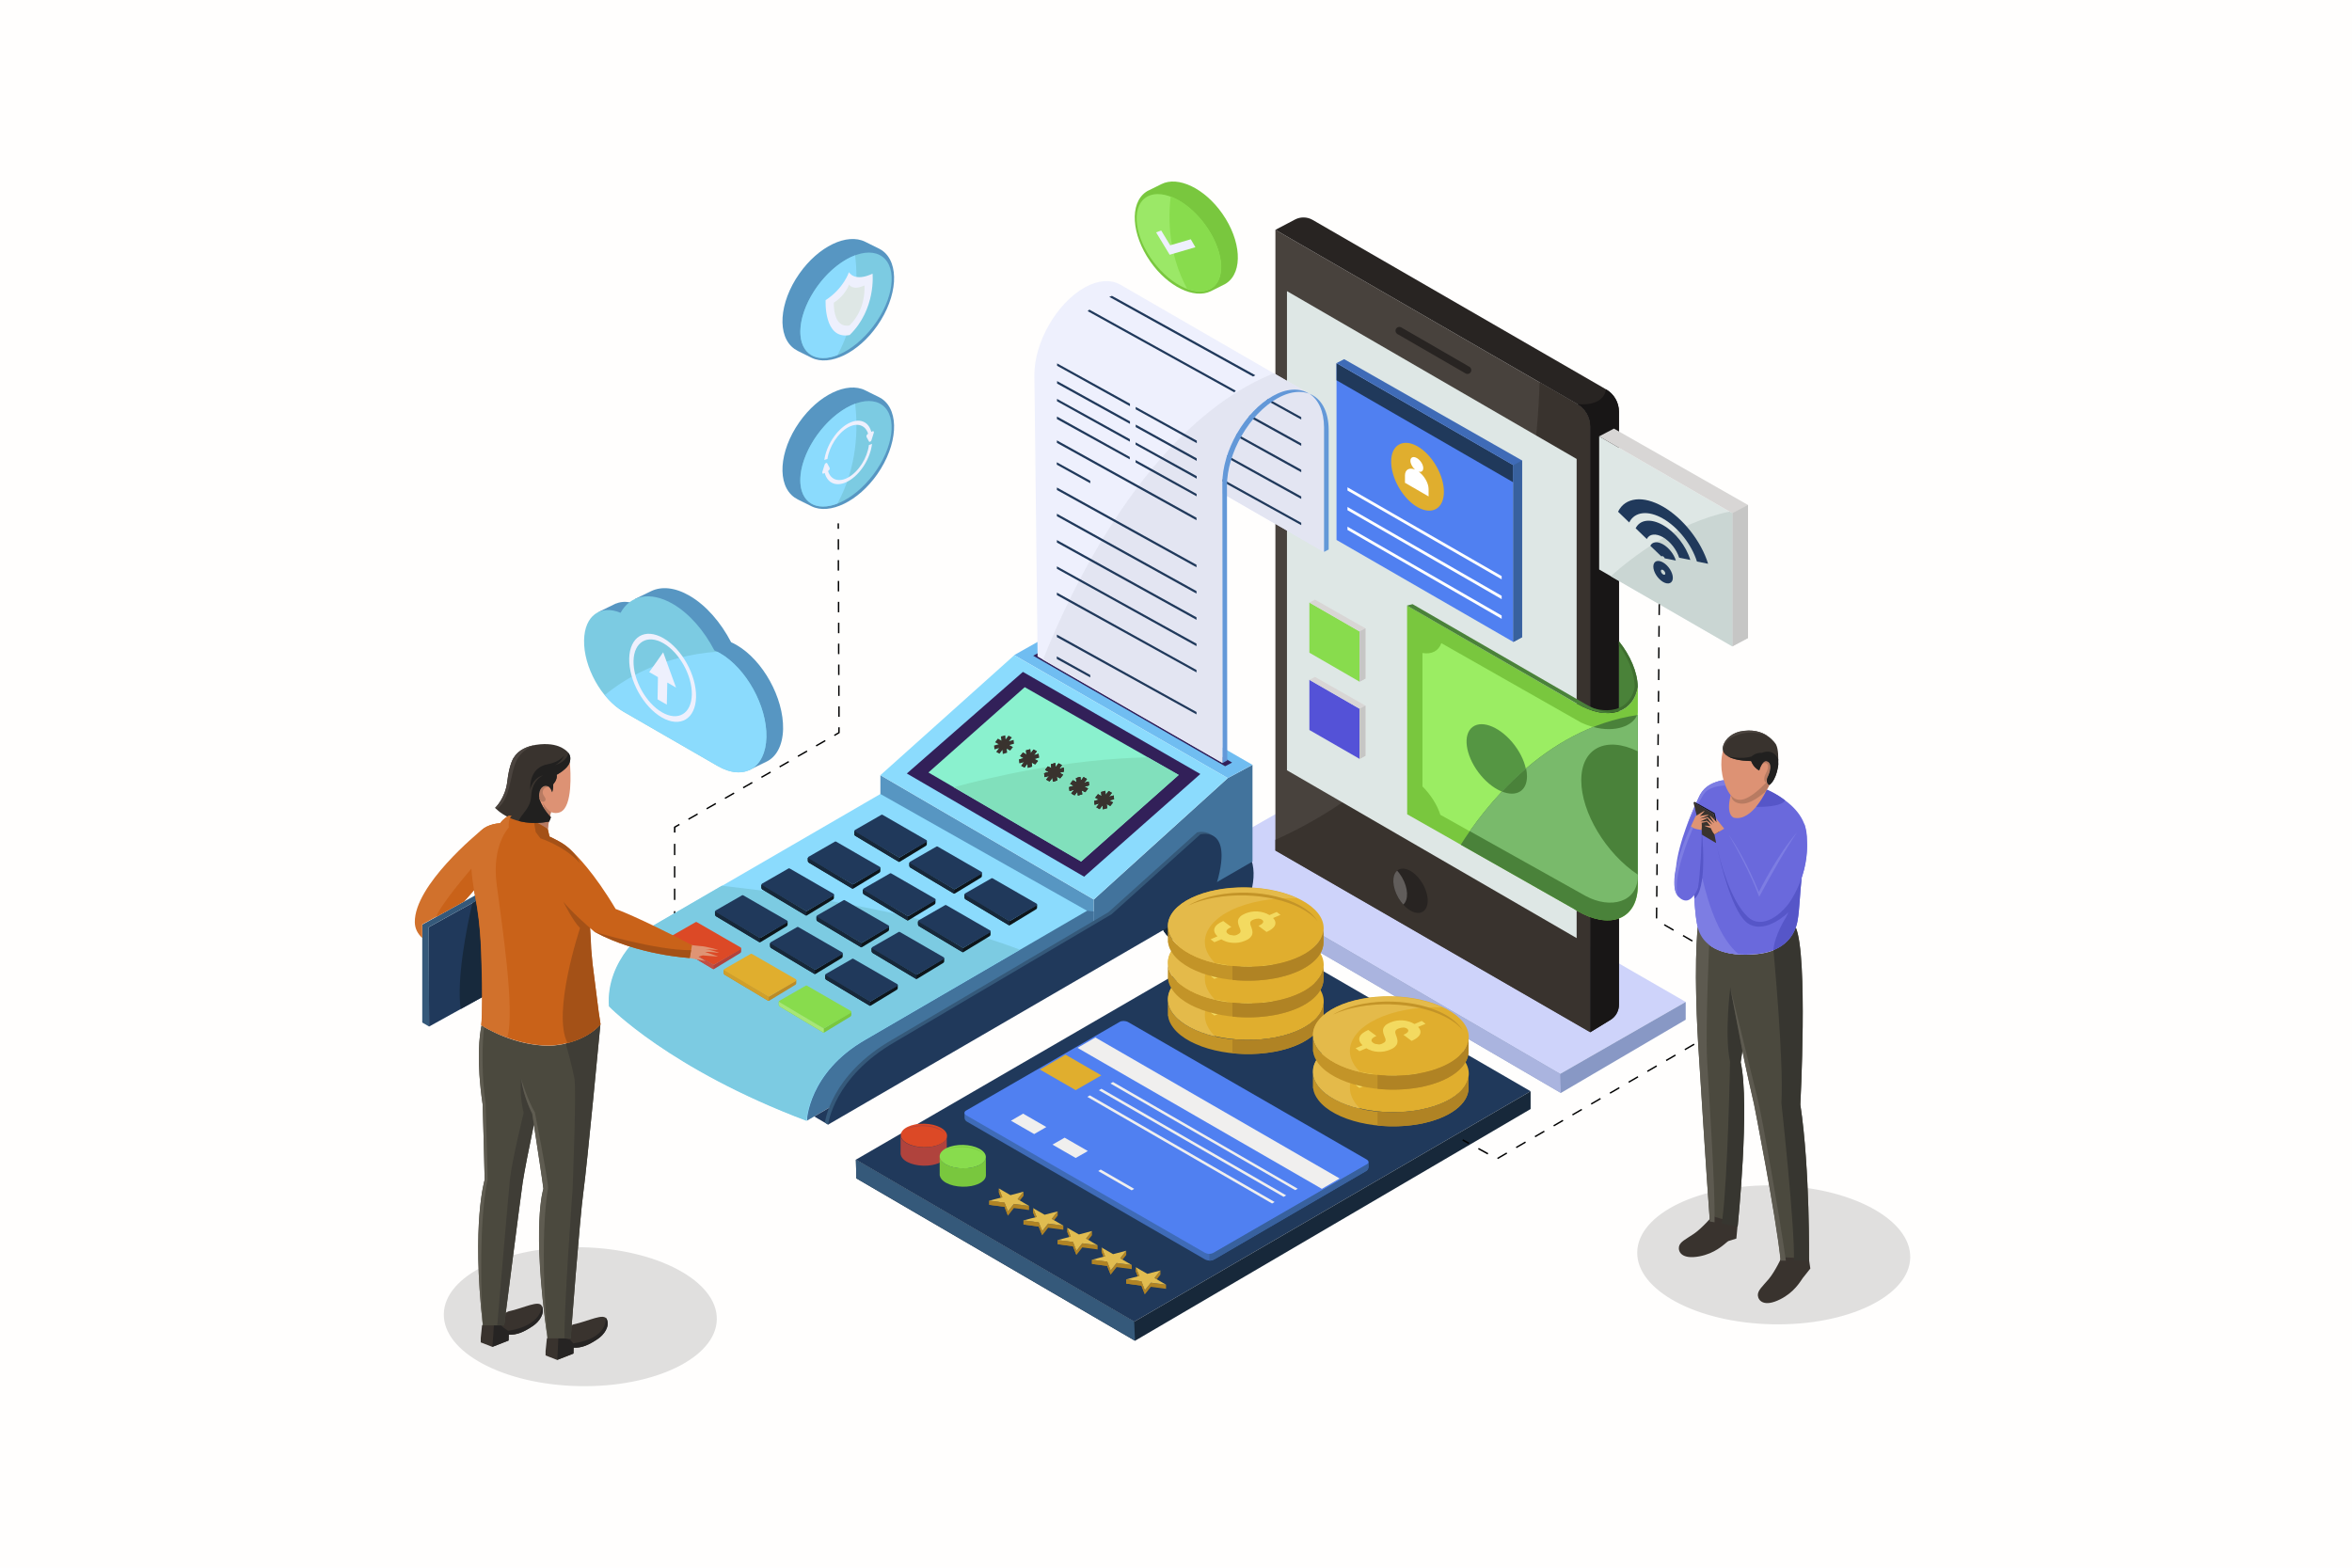 <?xml version="1.0" encoding="UTF-8"?>
<!-- Generator: Adobe Illustrator 22.1.0, SVG Export Plug-In . SVG Version: 6.00 Build 0)  -->
<svg xmlns="http://www.w3.org/2000/svg" xmlns:xlink="http://www.w3.org/1999/xlink" version="1.1" x="0px" y="0px" viewBox="0 0 2340 1560" style="enable-background:new 0 0 2340 1560;" xml:space="preserve">
<style type="text/css">
	.st0{fill:#FFFEFD;}
	.st1{fill:#E0DFDE;}
	.st2{fill:#CED3FA;}
	.st3{fill:#8898C5;}
	.st4{fill:#AAB4DF;}
	.st5{fill:#20395B;}
	.st6{fill:#17283A;}
	.st7{fill:#35597A;}
	.st8{fill:#48423D;}
	.st9{fill:#39332E;}
	.st10{fill:#DEE7E5;}
	.st11{fill:#282422;}
	.st12{fill:#615D5B;}
	.st13{fill:#181616;}
	.st14{fill:#42739C;}
	.st15{fill:#5796C2;}
	.st16{fill:#70BDF1;}
	.st17{fill:#322059;}
	.st18{fill:#8BDBFD;}
	.st19{fill:#8AF1CE;}
	.st20{fill:#81E0BC;}
	.st21{fill:#7CCBE2;}
	.st22{fill:#0D151A;}
	.st23{fill:#B0433D;}
	.st24{fill:#DC4926;}
	.st25{fill:#C24F42;}
	.st26{fill:#BC8B26;}
	.st27{fill:#E0AE2E;}
	.st28{fill:#D09F2B;}
	.st29{fill:#79C73E;}
	.st30{fill:#88DC4D;}
	.st31{fill:#A7E677;}
	.st32{fill:#E2E5FA;}
	.st33{fill:#E3E5F2;}
	.st34{fill:#EEF0FD;}
	.st35{fill:#6398D8;}
	.st36{fill:#C39428;}
	.st37{fill:#E4BA4A;}
	.st38{fill:#B08324;}
	.st39{fill:#F3DA60;}
	.st40{fill:#9BE867;}
	.st41{fill:#3F6BB7;}
	.st42{fill:#5080F1;}
	.st43{fill:#F0EFEE;}
	.st44{fill:#38619E;}
	.st45{fill:#4A8239;}
	.st46{fill:#9BED63;}
	.st47{fill:#559643;}
	.st48{fill:#FFFFFF;}
	.st49{fill:#D8D6D5;}
	.st50{fill:#C6C6C5;}
	.st51{fill:#5452D7;}
	.st52{fill:#E1BC50;}
	.st53{fill:#CAD6D3;}
	.st54{fill:#3F6F2F;}
	.st55{fill:#4A823A;}
	.st56{fill:#79BA6B;}
	.st57{fill:#262423;}
	.st58{fill:#4B493E;}
	.st59{fill:#17293C;}
	.st60{fill:#DF9474;}
	.st61{fill:#DD9274;}
	.st62{fill:#B87B62;}
	.st63{fill:#BE5130;}
	.st64{fill:#3F3D36;}
	.st65{fill:#5F5C51;}
	.st66{fill:#C96219;}
	.st67{fill:#A45117;}
	.st68{fill:#21201F;}
	.st69{fill:#4B443F;}
	.st70{fill:#D1712C;}
	.st71{fill:#6A69DC;}
	.st72{fill:#5D5A50;}
	.st73{fill:#5656C8;}
	.st74{fill:#373630;}
	.st75{fill:#7D7DE3;}
</style>
<g id="BACKGROUND">
	<rect class="st0" width="2340" height="1560"></rect>
</g>
<g id="OBJECT">
	<g>
		
			<ellipse transform="matrix(2.045784e-02 -1 1 2.045784e-02 -744.756 1860.518)" class="st1" cx="577.1" cy="1310.3" rx="69.1" ry="135.8"></ellipse>
		
			<ellipse transform="matrix(2.045822e-02 -1 1 2.045822e-02 479.585 2987.545)" class="st1" cx="1764.4" cy="1249" rx="69.1" ry="135.8"></ellipse>
		<g>
			<rect x="833.3" y="520.8" transform="matrix(1 -3.914119e-03 3.914119e-03 1 -2.043 3.268)" width="1.4" height="5.4"></rect>
			<path d="M834,713.3l0-10.4l1.4,0l0,10.4L834,713.3z M833.9,692.5l0-10.4l1.4,0l0,10.4L833.9,692.5z M833.8,671.7l0-10.4l1.4,0     l0,10.4L833.8,671.7z M833.7,650.9l0-10.4l1.4,0l0,10.4L833.7,650.9z M833.7,630.1l0-10.4l1.4,0l0,10.4L833.7,630.1z      M833.6,609.3l0-10.4l1.4,0l0,10.4L833.6,609.3z M833.5,588.5l0-10.4l1.4,0l0,10.4L833.5,588.5z M833.4,567.8l0-10.4l1.4,0     l0,10.4L833.4,567.8z M833.4,547l0-10.4l1.4,0l0,10.4L833.4,547z"></path>
			<path d="M830.4,732.4l-0.7-1.2l4.3-2.5l0-5l1.4,0l0,5.4c0,0.3-0.1,0.5-0.4,0.6L830.4,732.4z"></path>
			<path d="M685.3,815.8l-0.7-1.2l9.1-5.2l0.7,1.2L685.3,815.8z M703.4,805.4l-0.7-1.2l9.1-5.2l0.7,1.2L703.4,805.4z M721.6,795     l-0.7-1.2l9.1-5.2l0.7,1.2L721.6,795z M739.7,784.5l-0.7-1.2l9.1-5.2l0.7,1.2L739.7,784.5z M757.9,774.1l-0.7-1.2l9.1-5.2     l0.7,1.2L757.9,774.1z M776,763.7l-0.7-1.2l9.1-5.2l0.7,1.2L776,763.7z M794.2,753.2l-0.7-1.2l9.1-5.2l0.7,1.2L794.2,753.2z      M812.3,742.8l-0.7-1.2l9.1-5.2l0.7,1.2L812.3,742.8z"></path>
			<path d="M671.9,828.5h-1.4v-5.4c0-0.3,0.1-0.5,0.4-0.6l4.7-2.7l0.7,1.2l-4.3,2.5V828.5z"></path>
			<path d="M671.9,895.5h-1.4v-11.2h1.4V895.5z M671.9,873.2h-1.4V862h1.4V873.2z M671.9,850.9h-1.4v-11.2h1.4V850.9z"></path>
			<rect x="670.5" y="906.7" width="1.4" height="5.4"></rect>
		</g>
		<g>
			<polygon class="st2" points="1552.2,1068.6 1677.1,997 1311.2,786.1 1187.8,856.3    "></polygon>
			<polygon class="st3" points="1677.1,997 1552.2,1068.6 1187.8,856.3 1188.3,874.8 1552.9,1087.6 1677.1,1014.7    "></polygon>
			<polygon class="st4" points="1552.2,1068.6 1552.9,1087.6 1188.3,874.8 1187.8,856.3    "></polygon>
		</g>
		<g>
			<polygon class="st5" points="1128.4,1315.2 1522.8,1085.9 1245.7,925.4 851.5,1154    "></polygon>
			<polygon class="st6" points="1522.8,1085.9 1128.4,1315.2 851.5,1154 852,1172.6 1129.2,1334.2 1522.8,1103.6    "></polygon>
			<polygon class="st7" points="1128.4,1315.2 1129.2,1334.2 852,1172.6 851.5,1154    "></polygon>
		</g>
		<g>
			<g>
				<path class="st8" d="M1582.1,1027.2l-313.2-180.8V228.7l300.3,173.4c8,4.6,12.9,13.1,12.9,22.3V1027.2z"></path>
				<path class="st9" d="M1582.1,424.4c0-9.2-4.9-17.7-12.9-22.3l-37.5-21.7c-3.2,116.4-36.7,353.7-262.8,455.3v10.6l313.2,180.8      V424.4z"></path>
				<polygon class="st10" points="1568.6,933.5 1280.4,766.5 1280.4,289.7 1568.6,456.7     "></polygon>
				<g>
					<path class="st11" d="M1458.1,371.6l-67.8-39.2c-1.2-0.7-1.9-1.9-1.9-3.3l0,0c0-2.9,3.2-4.7,5.7-3.3l67.8,39.2       c1.2,0.7,1.9,1.9,1.9,3.3l0,0C1463.8,371.2,1460.7,373.1,1458.1,371.6z"></path>
				</g>
				<path class="st11" d="M1268.9,228.7l19.6-10.3c5.4-2.8,11.9-2.7,17.2,0.3l292.1,168.7c8,4.6,12.9,13.1,12.9,22.3v590      c0,6.2-3.2,12-8.5,15.2l-20.1,12.3V424.4c0-9.2-4.9-17.7-12.9-22.3L1268.9,228.7z"></path>
				<path class="st11" d="M1391.2,893.4c6.7,11.5,17.5,17.8,24.2,13.9c6.7-3.9,6.7-16.3,0-27.9c-6.7-11.5-17.5-17.8-24.2-13.9      C1384.6,869.4,1384.6,881.8,1391.2,893.4z"></path>
				<path class="st12" d="M1396.1,900.1c5.4-4.6,5-16.2-1.2-27c-1.5-2.5-3.1-4.8-4.9-6.7c-5.4,4.6-5,16.2,1.2,27      C1392.7,895.9,1394.3,898.1,1396.1,900.1z"></path>
				<path class="st13" d="M1569.2,402.1c8,4.6,12.9,13.1,12.9,22.3v602.8l20.1-12.3c5.3-3.2,8.5-9,8.5-15.2v-590      c0-9.2-4.9-17.7-12.9-22.3C1595,405.7,1569.2,402.1,1569.2,402.1z"></path>
			</g>
		</g>
		<g>
			<g>
				<path class="st5" d="M1234.5,842.3c-0.9-0.5-1.9-1-2.9-1.4l0,0l-0.3-0.1c0,0,0,0,0,0l-12.1-4.8l0,0      c-16.4-6.5-40.3,7.5-54.9,32.8c-15.5,26.8-14.8,56.2,1.6,65.7c0.8,0.5,1.6,0.8,2.4,1.2l0,0l0.7,0.3c0,0,0.1,0,0.1,0.1l12.5,4.9      v0c16.4,6.1,40-7.8,54.5-33C1251.5,881.1,1250.8,851.7,1234.5,842.3z"></path>
				<path class="st5" d="M1239.3,901.6l-78.5-26.1c-11.8,24.9-10,50.4,5,59c0.8,0.5,1.6,0.8,2.4,1.2l0,0l0.7,0.3c0,0,0.1,0,0.1,0.1      l12.5,4.9v0c16.4,6.1,40-7.8,54.5-33C1237.2,905.9,1238.3,903.7,1239.3,901.6z"></path>
				<path class="st6" d="M1187,942.2c-16.1-9.6-16.7-38.8-1.3-65.5c13-22.5,33.2-36,49.1-34.2c-0.1-0.1-0.2-0.1-0.3-0.2      c-0.9-0.5-1.9-1-2.9-1.4l0,0l-0.3-0.1c0,0,0,0,0,0l-12.1-4.8l0,0c-16.4-6.5-40.3,7.5-54.9,32.8c-15.5,26.8-14.8,56.2,1.6,65.7      c0.8,0.5,1.6,0.8,2.4,1.2l0,0l0.7,0.3c0,0,0.1,0,0.1,0.1l12.5,4.9h0C1183.3,941.6,1185.1,942,1187,942.2z"></path>
			</g>
			<polygon class="st14" points="1246.1,761.1 1246.1,857.3 1088.2,948.6 1088.2,895.1 1221.5,774.3    "></polygon>
			<polygon class="st15" points="1088.2,895.1 875.9,771.4 875.9,826 1088.2,948.6    "></polygon>
			<polygon class="st16" points="1246.1,761.1 1033.1,638.3 1009,651.9 1221.5,774.3    "></polygon>
			<polygon class="st17" points="1225.8,758.8 1034.9,648.7 1027.9,652.5 1218.9,762.5    "></polygon>
			<polygon class="st18" points="1221.5,774.3 1009.1,652 875.9,771.4 1088.2,895.1    "></polygon>
			<polygon class="st17" points="1194.2,770.2 1017.7,668.6 902.2,769.7 1078.6,872.4    "></polygon>
			<polygon class="st19" points="923.7,768.7 1075.6,857.3 1172.7,771.1 1019.5,683.8    "></polygon>
			<path class="st20" d="M948.9,783.4l126.7,73.9l97.1-86.1l-30.9-17.6C1061.2,755.4,984.9,773.5,948.9,783.4z"></path>
			<polygon class="st14" points="802.8,1115.2 1088.2,948.6 1088.2,907 1081.5,906.3 805.5,1021.1    "></polygon>
			<path class="st18" d="M875.9,790.1L644.9,924.1c0,0-42,30-38.6,77.2c0,0,59.9,62.4,196.5,113.9c0,0,1.3-47.8,58.3-80.6     l220.4-128.3L875.9,790.1z"></path>
			<path class="st5" d="M810.1,1111l13.8,8.1c0,0,0.9-8,6.2-19.8L810.1,1111z"></path>
			<path class="st7" d="M1191,828.3l-88.2,79.4l-215.2,126.9c-61.6,35.3-66.9,82.5-66.9,82.5l3.2,2l3.8-6.1l372.9-216.5     C1231.2,817.2,1191,828.3,1191,828.3z"></path>
			<path class="st5" d="M823.9,1119.1c0,0,5.3-47.2,66.9-82.5L1106,909.7l88.2-79.4c0,0,40.3-11.2,9.6,68.2L823.9,1119.1z"></path>
			<path class="st21" d="M718.1,881.4l-73.7,42.8c0,0-42,30-38.6,77.2c0,0,59.9,62.4,196.5,113.9c0,0,1.3-47.8,58.3-80.6l154-89.7     C919.1,908.8,798.2,890.3,718.1,881.4z"></path>
			<g>
				<g>
					<path class="st22" d="M922.2,837l-27,16.2c-0.4,0.2-0.8,0.2-1.2,0l-44.1-26.3l0,3c0,0.8,0.4,1.5,1.1,1.9l43,25.7       c0.4,0.2,0.8,0.2,1.2,0l25.8-15.7c0.7-0.4,1.1-1.1,1.1-1.9V837z"></path>
					<path class="st5" d="M895.2,853.2l26.5-15.3c0.7-0.4,0.7-1.5,0-1.9l-43.7-25.2c-0.3-0.2-0.8-0.2-1.1,0l-26.3,15.1       c-0.7,0.4-0.7,1.5,0,1.9l43.6,25.4C894.4,853.4,894.8,853.4,895.2,853.2z"></path>
					<path class="st6" d="M851.1,831.8l43,25.7c0.2,0.1,0.4,0.2,0.6,0.2v-4.4c-0.2,0-0.5,0-0.7-0.1l-44.1-26.3l0,3       C850,830.7,850.4,831.4,851.1,831.8z"></path>
				</g>
				<g>
					<path class="st22" d="M977,868.6l-27,16.2c-0.4,0.2-0.8,0.2-1.2,0l-44.1-26.3l0,3c0,0.8,0.4,1.5,1.1,1.9l43,25.7       c0.4,0.2,0.8,0.2,1.2,0l25.8-15.7c0.7-0.4,1.1-1.1,1.1-1.9V868.6z"></path>
					<path class="st5" d="M950,884.8l26.5-15.3c0.7-0.4,0.7-1.5,0-1.9l-43.7-25.2c-0.3-0.2-0.8-0.2-1.1,0l-26.3,15.1       c-0.7,0.4-0.7,1.5,0,1.9l43.6,25.4C949.2,885,949.6,885,950,884.8z"></path>
					<path class="st6" d="M905.9,863.4l43,25.7c0.2,0.1,0.4,0.2,0.6,0.2v-4.4c-0.2,0-0.5,0-0.7-0.1l-44.1-26.3l0,3       C904.8,862.3,905.2,863,905.9,863.4z"></path>
				</g>
				<g>
					<path class="st22" d="M1031.8,900.2l-27,16.2c-0.4,0.2-0.8,0.2-1.2,0L959.6,890l0,3c0,0.8,0.4,1.5,1.1,1.9l43,25.7       c0.4,0.2,0.8,0.2,1.2,0l25.8-15.7c0.7-0.4,1.1-1.1,1.1-1.9V900.2z"></path>
					<path class="st5" d="M1004.8,916.4l26.5-15.3c0.7-0.4,0.7-1.5,0-1.9L987.5,874c-0.3-0.2-0.8-0.2-1.1,0l-26.3,15.1       c-0.7,0.4-0.7,1.5,0,1.9l43.6,25.4C1004,916.6,1004.4,916.6,1004.8,916.4z"></path>
					<path class="st6" d="M960.7,895l43,25.7c0.2,0.1,0.4,0.2,0.6,0.2v-4.4c-0.2,0-0.5,0-0.7-0.1L959.6,890l0,3       C959.6,893.8,960,894.6,960.7,895z"></path>
				</g>
				<g>
					<path class="st22" d="M876,863.7l-27,16.2c-0.4,0.2-0.8,0.2-1.2,0l-44.1-26.3l0,3c0,0.8,0.4,1.5,1.1,1.9l43,25.7       c0.4,0.2,0.8,0.2,1.2,0l25.8-15.7c0.7-0.4,1.1-1.1,1.1-1.9V863.7z"></path>
					<path class="st5" d="M849,879.9l26.5-15.3c0.7-0.4,0.7-1.5,0-1.9l-43.7-25.2c-0.3-0.2-0.8-0.2-1.1,0l-26.3,15.1       c-0.7,0.4-0.7,1.5,0,1.9l43.6,25.4C848.2,880.1,848.6,880.1,849,879.9z"></path>
					<path class="st6" d="M804.9,858.5l43,25.7c0.2,0.1,0.4,0.2,0.6,0.2V880c-0.2,0-0.5,0-0.7-0.1l-44.1-26.3l0,3       C803.8,857.4,804.2,858.1,804.9,858.5z"></path>
				</g>
				<g>
					<path class="st22" d="M930.8,895.3l-27,16.2c-0.4,0.2-0.8,0.2-1.2,0l-44.1-26.3l0,3c0,0.8,0.4,1.5,1.1,1.9l43,25.7       c0.4,0.2,0.8,0.2,1.2,0l25.8-15.7c0.7-0.4,1.1-1.1,1.1-1.9V895.3z"></path>
					<path class="st5" d="M903.8,911.5l26.5-15.3c0.7-0.4,0.7-1.5,0-1.9l-43.7-25.2c-0.3-0.2-0.8-0.2-1.1,0l-26.3,15.1       c-0.7,0.4-0.7,1.5,0,1.9l43.6,25.4C903,911.7,903.4,911.7,903.8,911.5z"></path>
					<path class="st6" d="M859.7,890.1l43,25.7c0.2,0.1,0.4,0.2,0.6,0.2v-4.4c-0.2,0-0.5,0-0.7-0.1l-44.1-26.3l0,3       C858.6,888.9,859,889.7,859.7,890.1z"></path>
				</g>
				<g>
					<path class="st22" d="M985.6,926.9l-27,16.2c-0.4,0.2-0.8,0.2-1.2,0l-44.1-26.3l0,3c0,0.8,0.4,1.5,1.1,1.9l43,25.7       c0.4,0.2,0.8,0.2,1.2,0l25.8-15.7c0.7-0.4,1.1-1.1,1.1-1.9V926.9z"></path>
					<path class="st5" d="M958.6,943.1l26.5-15.3c0.7-0.4,0.7-1.5,0-1.9l-43.7-25.2c-0.3-0.2-0.8-0.2-1.1,0l-26.3,15.1       c-0.7,0.4-0.7,1.5,0,1.9l43.6,25.4C957.8,943.3,958.2,943.3,958.6,943.1z"></path>
					<path class="st6" d="M914.5,921.7l43,25.7c0.2,0.1,0.4,0.2,0.6,0.2v-4.4c-0.2,0-0.5,0-0.7-0.1l-44.1-26.3l0,3       C913.4,920.5,913.8,921.3,914.5,921.7z"></path>
				</g>
				<g>
					<path class="st22" d="M829.8,890.4l-27,16.2c-0.4,0.2-0.8,0.2-1.2,0l-44.1-26.3l0,3c0,0.8,0.4,1.5,1.1,1.9l43,25.7       c0.4,0.2,0.8,0.2,1.2,0l25.8-15.7c0.7-0.4,1.1-1.1,1.1-1.9V890.4z"></path>
					<path class="st5" d="M802.8,906.6l26.5-15.3c0.7-0.4,0.7-1.5,0-1.9l-43.7-25.2c-0.3-0.2-0.8-0.2-1.1,0l-26.3,15.1       c-0.7,0.4-0.7,1.5,0,1.9l43.6,25.4C802,906.8,802.5,906.8,802.8,906.6z"></path>
					<path class="st6" d="M758.7,885.2l43,25.7c0.2,0.1,0.4,0.2,0.6,0.2v-4.4c-0.2,0-0.5,0-0.7-0.1l-44.1-26.3l0,3       C757.6,884,758.1,884.8,758.7,885.2z"></path>
				</g>
				<g>
					<path class="st22" d="M884.6,922l-27,16.2c-0.4,0.2-0.8,0.2-1.2,0l-44.1-26.3l0,3c0,0.8,0.4,1.5,1.1,1.9l43,25.7       c0.4,0.2,0.8,0.2,1.2,0l25.8-15.7c0.7-0.4,1.1-1.1,1.1-1.9V922z"></path>
					<path class="st5" d="M857.6,938.2l26.5-15.3c0.7-0.4,0.7-1.5,0-1.9l-43.7-25.2c-0.3-0.2-0.8-0.2-1.1,0l-26.3,15.1       c-0.7,0.4-0.7,1.5,0,1.9l43.6,25.4C856.8,938.4,857.3,938.4,857.6,938.2z"></path>
					<path class="st6" d="M813.5,916.8l43,25.7c0.2,0.1,0.4,0.2,0.6,0.2v-4.4c-0.2,0-0.5,0-0.7-0.1l-44.1-26.3l0,3       C812.4,915.6,812.9,916.4,813.5,916.8z"></path>
				</g>
				<g>
					<path class="st22" d="M939.5,953.5l-27,16.2c-0.4,0.2-0.8,0.2-1.2,0l-44.1-26.3l0,3c0,0.8,0.4,1.5,1.1,1.9l43,25.7       c0.4,0.2,0.8,0.2,1.2,0l25.8-15.7c0.7-0.4,1.1-1.1,1.1-1.9V953.5z"></path>
					<path class="st5" d="M912.4,969.8l26.5-15.3c0.7-0.4,0.7-1.5,0-1.9l-43.7-25.2c-0.3-0.2-0.8-0.2-1.1,0l-26.3,15.1       c-0.7,0.4-0.7,1.5,0,1.9l43.6,25.4C911.6,970,912.1,970,912.4,969.8z"></path>
					<path class="st6" d="M868.3,948.4l43,25.7c0.2,0.1,0.4,0.2,0.6,0.2v-4.4c-0.2,0-0.5,0-0.7-0.1l-44.1-26.3l0,3       C867.2,947.2,867.7,948,868.3,948.4z"></path>
				</g>
				<g>
					<path class="st22" d="M783.7,917l-27,16.2c-0.4,0.2-0.8,0.2-1.2,0l-44.1-26.3l0,3c0,0.8,0.4,1.5,1.1,1.9l43,25.7       c0.4,0.2,0.8,0.2,1.2,0l25.8-15.7c0.7-0.4,1.1-1.1,1.1-1.9V917z"></path>
					<path class="st5" d="M756.6,933.3l26.5-15.3c0.7-0.4,0.7-1.5,0-1.9l-43.7-25.2c-0.3-0.2-0.8-0.2-1.1,0L712,906       c-0.7,0.4-0.7,1.5,0,1.9l43.6,25.4C755.8,933.5,756.3,933.5,756.6,933.3z"></path>
					<path class="st6" d="M712.5,911.9l43,25.7c0.2,0.1,0.4,0.2,0.6,0.2v-4.4c-0.2,0-0.5,0-0.7-0.1l-44.1-26.3l0,3       C711.5,910.7,711.9,911.5,712.5,911.9z"></path>
				</g>
				<g>
					<path class="st22" d="M838.5,948.6l-27,16.2c-0.4,0.2-0.8,0.2-1.2,0l-44.1-26.3l0,3c0,0.8,0.4,1.5,1.1,1.9l43,25.7       c0.4,0.2,0.8,0.2,1.2,0l25.8-15.7c0.7-0.4,1.1-1.1,1.1-1.9V948.6z"></path>
					<path class="st5" d="M811.4,964.9l26.5-15.3c0.7-0.4,0.7-1.5,0-1.9l-43.7-25.2c-0.3-0.2-0.8-0.2-1.1,0l-26.3,15.1       c-0.7,0.4-0.7,1.5,0,1.9l43.6,25.4C810.7,965.1,811.1,965.1,811.4,964.9z"></path>
					<path class="st6" d="M767.3,943.5l43,25.7c0.2,0.1,0.4,0.2,0.6,0.2V965c-0.2,0-0.5,0-0.7-0.1l-44.1-26.3l0,3       C766.3,942.3,766.7,943.1,767.3,943.5z"></path>
				</g>
				<g>
					<path class="st22" d="M893.3,980.2l-27,16.2c-0.4,0.2-0.8,0.2-1.2,0L821,970.1l0,3c0,0.8,0.4,1.5,1.1,1.9l43,25.7       c0.4,0.2,0.8,0.2,1.2,0l25.8-15.7c0.7-0.4,1.1-1.1,1.1-1.9V980.2z"></path>
					<path class="st5" d="M866.2,996.5l26.5-15.3c0.7-0.4,0.7-1.5,0-1.9L849,954.1c-0.3-0.2-0.8-0.2-1.1,0l-26.3,15.1       c-0.7,0.4-0.7,1.5,0,1.9l43.6,25.4C865.5,996.7,865.9,996.7,866.2,996.5z"></path>
					<path class="st6" d="M822.2,975l43,25.7c0.2,0.1,0.4,0.2,0.6,0.2v-4.4c-0.2,0-0.5,0-0.7-0.1L821,970.1l0,3       C821.1,973.9,821.5,974.6,822.2,975z"></path>
				</g>
				<g>
					<path class="st23" d="M737.5,943.7l-27,16.2c-0.4,0.2-0.8,0.2-1.2,0l-44.1-26.3l0,3c0,0.8,0.4,1.5,1.1,1.9l43,25.7       c0.4,0.2,0.8,0.2,1.2,0l25.8-15.7c0.7-0.4,1.1-1.1,1.1-1.9V943.7z"></path>
					<path class="st24" d="M710.4,960l26.5-15.3c0.7-0.4,0.7-1.5,0-1.9l-43.7-25.2c-0.3-0.2-0.8-0.2-1.1,0l-26.3,15.1       c-0.7,0.4-0.7,1.5,0,1.9l43.6,25.4C709.7,960.2,710.1,960.2,710.4,960z"></path>
					<path class="st25" d="M666.4,938.6l43,25.7c0.2,0.1,0.4,0.2,0.6,0.2v-4.4c-0.2,0-0.5,0-0.7-0.1l-44.1-26.3l0,3       C665.3,937.4,665.7,938.1,666.4,938.6z"></path>
				</g>
				<g>
					<path class="st26" d="M792.3,975.3l-27,16.2c-0.4,0.2-0.8,0.2-1.2,0L720,965.2l0,3c0,0.8,0.4,1.5,1.1,1.9l43,25.7       c0.4,0.2,0.8,0.2,1.2,0l25.8-15.7c0.7-0.4,1.1-1.1,1.1-1.9V975.3z"></path>
					<path class="st27" d="M765.2,991.6l26.5-15.3c0.7-0.4,0.7-1.5,0-1.9L748,949.2c-0.3-0.2-0.8-0.2-1.1,0l-26.3,15.1       c-0.7,0.4-0.7,1.5,0,1.9l43.6,25.4C764.5,991.8,764.9,991.8,765.2,991.6z"></path>
					<path class="st28" d="M721.2,970.1l43,25.7c0.2,0.1,0.4,0.2,0.6,0.2v-4.4c-0.2,0-0.5,0-0.7-0.1L720,965.2l0,3       C720.1,969,720.5,969.7,721.2,970.1z"></path>
				</g>
				<g>
					<path class="st29" d="M847.1,1006.9l-27,16.2c-0.4,0.2-0.8,0.2-1.2,0l-44.1-26.3l0,3c0,0.8,0.4,1.5,1.1,1.9l43,25.7       c0.4,0.2,0.8,0.2,1.2,0l25.8-15.7c0.7-0.4,1.1-1.1,1.1-1.9V1006.9z"></path>
					<path class="st30" d="M820,1023.2l26.5-15.3c0.7-0.4,0.7-1.5,0-1.9l-43.7-25.2c-0.3-0.2-0.8-0.2-1.1,0l-26.3,15.1       c-0.7,0.4-0.7,1.5,0,1.9l43.6,25.4C819.3,1023.3,819.7,1023.4,820,1023.2z"></path>
					<path class="st31" d="M776,1001.7l43,25.7c0.2,0.1,0.4,0.2,0.6,0.2v-4.4c-0.2,0-0.5,0-0.7-0.1l-44.1-26.3l0,3       C774.9,1000.6,775.3,1001.3,776,1001.7z"></path>
				</g>
			</g>
		</g>
		<g>
			<path class="st32" d="M1317.2,425.2c-0.1-32.7-22.8-46.8-50.7-31.3c-0.9,0.5-1.7,1.1-2.6,1.6l-130.8-75.5l0.4,123.2l183.8,106.1     v-123l0,0C1317.2,425.8,1317.2,425.5,1317.2,425.2z"></path>
			<path class="st33" d="M1317.2,549.2v-123l0,0c0-0.3,0-0.7,0-1c-0.1-32.7-22.8-46.8-50.7-31.3c-0.9,0.5-1.7,1.1-2.6,1.6l-2.2-1.3     c-34.4,23.2-53,63.4-61.5,87.5L1317.2,549.2z"></path>
			<polygon class="st5" points="1155.7,340.6 1294.6,417.5 1294.6,415.1 1155.7,338.1    "></polygon>
			<polygon class="st5" points="1155.7,366.8 1294.6,443.7 1294.6,441.2 1155.7,364.3    "></polygon>
			<polygon class="st5" points="1155.7,419.5 1294.6,496.5 1294.6,494 1155.7,417.1    "></polygon>
			<polygon class="st5" points="1155.7,445.7 1294.6,522.6 1294.6,520.2 1155.7,443.2    "></polygon>
			<polygon class="st5" points="1155.7,392.9 1294.6,469.9 1294.6,467.4 1155.7,390.5    "></polygon>
			<path class="st34" d="M1115.2,283.6c-0.1-0.1-0.2-0.1-0.4-0.2l-0.9-0.5l0,0c-9.1-4.9-21.2-4.3-34.5,3     c-27.9,15.5-50.4,54.5-50.3,87.3l3.2,280.1l184.1,106l-0.3-277.9c-0.1-32.7,22.4-71.8,50.3-87.3c13.8-7.7,26.4-8.1,35.5-2.6l0,0     L1115.2,283.6z"></path>
			<path class="st33" d="M1301.9,391.4L1301.9,391.4l-34.5-20C1141.3,422.1,1064,590,1037.7,656.4l178.6,102.8l-0.3-277.9     c-0.1-32.7,22.4-71.8,50.3-87.3C1280.2,386.3,1292.8,385.9,1301.9,391.4z"></path>
			<path class="st5" d="M1248.9,373.4l-142.6-79c-0.9,0.3-1.8,0.6-2.7,1l143.1,79.3C1247.5,374.2,1248.2,373.8,1248.9,373.4z"></path>
			<path class="st5" d="M1229.5,388.8l-145.7-80.7c-0.6,0.5-1.2,1-1.7,1.5l145.9,80.8C1228.5,389.9,1229,389.3,1229.5,388.8z"></path>
			<path class="st35" d="M1301.9,391.4L1301.9,391.4c-9.2-5.5-21.7-5.1-35.5,2.6c-27.9,15.5-50.4,54.5-50.3,87.3l0.3,277.9l4.6-2.5     l-0.3-273.1c-0.1-32.7,22.4-71.8,50.3-87.3c13.8-7.7,26.4-8.1,35.5-2.6l0,0L1301.9,391.4z"></path>
			<g>
				<path class="st35" d="M1321.9,427.6c-0.1-18.7-7.5-31.2-19-35.7c8.8,5.8,14.3,17.3,14.4,33.3c0,0.3,0,0.7,0,1l0,0v123l4.6-2.4      V428.6l0,0C1321.8,428.2,1321.9,427.9,1321.9,427.6z"></path>
			</g>
			<g>
				<polygon class="st5" points="1129.9,407.3 1190.7,441 1190.7,438.5 1129.9,404.9     "></polygon>
				<polygon class="st5" points="1051.7,364 1124.2,404.2 1124.2,401.7 1051.7,361.6     "></polygon>
				<polygon class="st5" points="1129.9,425 1190.6,458.6 1190.6,456.1 1129.9,422.5     "></polygon>
				<polygon class="st5" points="1051.7,381.7 1124.2,421.8 1124.2,419.3 1051.7,379.2     "></polygon>
				<polygon class="st5" points="1129.8,442.6 1190.6,476.3 1190.6,473.8 1129.8,440.2     "></polygon>
				<polygon class="st5" points="1051.6,399.3 1124.1,439.5 1124.1,437 1051.6,396.9     "></polygon>
				<polygon class="st5" points="1129.8,460.3 1190.5,493.9 1190.5,491.5 1129.8,457.8     "></polygon>
				<polygon class="st5" points="1051.5,440.7 1190.4,517.7 1190.4,515.2 1051.5,438.2     "></polygon>
				<polygon class="st5" points="1051.5,487.6 1190.4,564.5 1190.4,562 1051.5,485.1     "></polygon>
				<polygon class="st5" points="1051.5,513.7 1190.4,590.7 1190.4,588.2 1051.5,511.2     "></polygon>
				<polygon class="st5" points="1051.5,539.9 1190.4,616.8 1190.4,614.3 1051.5,537.4     "></polygon>
				<polygon class="st5" points="1051.5,566 1190.4,643 1190.4,640.5 1051.5,563.6     "></polygon>
				<polygon class="st5" points="1051.5,592.2 1190.4,669.1 1190.4,666.7 1051.5,589.7     "></polygon>
				<polygon class="st5" points="1051.5,417 1124,457.1 1124,454.7 1051.6,414.5     "></polygon>
				<polygon class="st5" points="1051.4,462.4 1084.7,480.9 1084.7,478.4 1051.4,460     "></polygon>
				<polygon class="st5" points="1051.5,634 1190.4,710.9 1190.4,708.5 1051.5,631.5     "></polygon>
				<polygon class="st5" points="1051.4,655.7 1084.7,674.1 1084.7,671.7 1051.4,653.2     "></polygon>
			</g>
		</g>
		<g>
			<g>
				<path class="st36" d="M1316.7,995.6c1,16.1-17.7,31.3-48.9,37.1c-39.8,7.4-84.7-3.2-100.5-23.7c-3.8-5-5.6-10.1-5.4-15.1l0,0      v16.9l0.2,0.2c0.5,4,2.2,7.9,5.3,11.9c15.7,20.5,60.7,31,100.5,23.7c30.3-5.6,48.8-20.1,48.9-35.7l0,0L1316.7,995.6      L1316.7,995.6z"></path>
				
					<ellipse transform="matrix(2.046081e-02 -1 1 2.046081e-02 218.606 2214.308)" class="st27" cx="1239.3" cy="995.6" rx="39.4" ry="77.4"></ellipse>
				<path class="st37" d="M1204.9,1026.8c-17.9-23.3,4.3-49,49.5-57.4c11.9-2.2,24.1-3,36.1-2.5c-21.1-9.8-51.7-13.5-79.7-8.3      c-39.8,7.4-59.2,30-43.5,50.4c7.9,10.3,23.3,18.1,41.6,22.4C1207.5,1029.9,1206.1,1028.4,1204.9,1026.8z"></path>
				<path class="st36" d="M1208,966.2c40.6-7.3,86.6,3.2,102.9,23.4c-0.5-0.9-1.1-1.7-1.7-2.5c-15.3-20.4-59-31-97.7-23.6      c-11.9,2.3-21.8,6-29.6,10.6C1189.3,970.7,1198,968,1208,966.2z"></path>
				<path class="st38" d="M1267.8,1032.6c-13.7,2.6-28,2.9-41.6,1.5v13.9c13.5,1.4,27.9,1,41.6-1.5c30.3-5.6,48.8-20.1,48.9-35.7      l0,0v-15.3l0,0C1317.7,1011.7,1299,1026.8,1267.8,1032.6z"></path>
			</g>
			<g>
				<path class="st39" d="M1230.7,1003.1c1.8-0.8,2.9-1.6,3.3-2.5c0.4-0.9,0.3-2.1-0.4-3.7s-1.2-3-1.6-4.4c-0.4-1.4-0.5-2.7-0.2-4      c0.3-1.2,1-2.4,2.1-3.5c1.1-1.1,2.8-2.1,5.1-3.1c3.9-1.6,8-2.3,12.3-2c4.3,0.3,8.2,1.5,11.7,3.6l7.2-3.1l3.8,2.9l-7.4,3.1      c2.3,2.5,2.9,4.9,1.8,7.4c-1.2,2.5-3.9,4.6-8.3,6.5l-8.1-6.1c2.4-1,3.9-2,4.5-3.1c0.6-1,0.4-2-0.8-2.9c-1.1-0.8-2.4-1.2-3.9-1.2      c-1.5,0-3.1,0.3-4.8,1c-1.7,0.7-2.7,1.5-3,2.5c-0.3,0.9-0.2,2.1,0.4,3.6c0.6,1.5,1.1,2.9,1.4,4.3c0.4,1.4,0.4,2.7,0.1,4      c-0.3,1.2-1,2.4-2.1,3.5c-1.1,1.1-2.8,2.2-5.1,3.1c-3.9,1.7-8,2.4-12.2,2.1c-4.2-0.2-8-1.4-11.4-3.5l-6.9,2.9l-3.8-2.9l6.9-3      c-3-2.8-3.9-5.6-2.9-8.2s3.9-4.9,8.6-7l8.1,6c-2.6,1.1-4.2,2.3-4.7,3.4c-0.6,1.2-0.1,2.3,1.4,3.4c1.1,0.8,2.4,1.3,4,1.3      C1227.5,1004.1,1229.1,1003.8,1230.7,1003.1z"></path>
			</g>
		</g>
		<g>
			<g>
				<path class="st23" d="M941.9,1130c0.3,4.8-5.3,9.3-14.5,11c-11.8,2.2-25.1-0.9-29.8-7c-1.1-1.5-1.7-3-1.6-4.5h0v19.3l0.1,0      c0.2,1.2,0.7,2.4,1.6,3.5c4.7,6.1,18,9.2,29.8,7c9-1.7,14.5-6,14.5-10.6l0,0L941.9,1130L941.9,1130z"></path>
				
					<ellipse transform="matrix(2.046150e-02 -1 1 2.046150e-02 -229.691 2025.677)" class="st24" cx="918.9" cy="1130.1" rx="11.7" ry="23"></ellipse>
				<path class="st23" d="M909.6,1121.3c12.1-2.2,25.7,0.9,30.5,7c-0.2-0.3-0.3-0.5-0.5-0.8c-4.5-6.1-17.5-9.2-29-7      c-3.5,0.7-6.5,1.8-8.8,3.1C904.1,1122.7,906.7,1121.9,909.6,1121.3z"></path>
			</g>
		</g>
		<g>
			<g>
				<path class="st29" d="M980.8,1150.9c0.3,4.8-5.3,9.3-14.5,11c-11.8,2.2-25.1-0.9-29.8-7c-1.1-1.5-1.7-3-1.6-4.5l0,0v19.3l0.1,0      c0.2,1.2,0.7,2.4,1.6,3.5c4.7,6.1,18,9.2,29.8,7c9-1.7,14.5-6,14.5-10.6l0,0L980.8,1150.9L980.8,1150.9z"></path>
				<path class="st30" d="M979.2,1147c4.7,6.1-1.1,12.8-12.9,15c-11.8,2.2-25.1-0.9-29.8-7c-4.7-6.1,1.1-12.8,12.9-15      S974.5,1140.9,979.2,1147z"></path>
				<path class="st29" d="M948.5,1142.2c12.1-2.2,25.7,0.9,30.5,7c-0.2-0.3-0.3-0.5-0.5-0.8c-4.5-6.1-17.5-9.2-29-7      c-3.5,0.7-6.5,1.8-8.8,3.1C943,1143.6,945.6,1142.7,948.5,1142.2z"></path>
			</g>
		</g>
		<g>
			<g>
				<path class="st29" d="M1140,191.1c0.9-0.7,1.9-1.2,2.9-1.7l0,0l0.3-0.1c0,0,0,0,0,0l12.3-6.1l0,0c16.6-8.3,42.9,4.1,60.6,29.4      c18.7,26.7,20.7,57.6,4.4,69c-0.8,0.6-1.6,1-2.5,1.5l0,0l-0.7,0.3c0,0-0.1,0-0.1,0.1l-12.6,6.3l0,0c-16.6,8-42.7-4.5-60.2-29.6      C1125.7,233.4,1123.7,202.5,1140,191.1z"></path>
				
					<ellipse transform="matrix(0.799 -0.601 0.601 0.799 90.439 753.609)" class="st40" cx="1173" cy="241.5" rx="31.6" ry="55.8"></ellipse>
				<path class="st30" d="M1215,265.7c0-23.2-18.8-52.9-42-66.3c-2.8-1.6-5.6-2.9-8.3-4c-2.6,22.1-2.4,57.2,16.3,91.8      C1200.4,294.7,1215,286.2,1215,265.7z"></path>
				<polygon class="st34" points="1163.7,253.5 1150.2,231.2 1155.3,229.4 1164.2,244.1 1184.7,238.1 1189.3,246     "></polygon>
			</g>
		</g>
		<g>
			<g>
				<g>
					<path class="st15" d="M877.6,397c-1-0.7-2.1-1.3-3.2-1.9l0,0l-0.3-0.1c0,0,0,0,0,0l-13.3-6.6l0,0c-18-9-46.5,4.5-65.6,31.8       c-20.3,28.9-22.4,62.4-4.8,74.8c0.9,0.6,1.7,1.1,2.7,1.6l-0.1,0l0.8,0.4c0,0,0.1,0,0.1,0.1l13.7,6.8l0,0       c18,8.6,46.2-4.9,65.2-32C893.1,442.8,895.2,409.4,877.6,397z"></path>
					
						<ellipse transform="matrix(0.601 -0.799 0.799 0.601 -25.085 852.832)" class="st21" cx="841.8" cy="451.5" rx="60.5" ry="34.2"></ellipse>
					<path class="st18" d="M796.3,477.8c0-25.1,20.4-57.3,45.5-71.8c3.1-1.8,6.1-3.2,9-4.3c2.8,24,2.6,62-17.6,99.4       C812.1,509.3,796.3,500,796.3,477.8z"></path>
					<g>
						<path class="st34" d="M818.2,469.4l2.2-7c0-0.1,0.1-0.1,0.1-0.2c0-0.1,0.1-0.2,0.1-0.3c0.1-0.1,0.1-0.2,0.2-0.3        c0.1-0.1,0.1-0.2,0.2-0.2c0.1-0.1,0.2-0.2,0.3-0.3c0,0,0.1-0.1,0.1-0.1c0,0,0,0,0.1,0c0.1-0.1,0.2-0.1,0.2-0.2        c0.1,0,0.2-0.1,0.2-0.1c0,0,0,0,0.1,0c0,0,0.1,0,0.1,0c0.1,0,0.2,0,0.3,0c0.1,0,0.1,0,0.2,0c0.1,0,0.1,0,0.2,0.1        c0.1,0,0.1,0.1,0.1,0.2c0,0,0.1,0.1,0.1,0.1l2.4,4.4c0.2,0.4,0.2,1-0.1,1.6c-0.2,0.6-0.7,1.2-1.2,1.4l-0.3,0.2        c2.7,8.9,10.9,11.6,20.3,6.3c10.2-5.8,18.8-19.3,20.4-32.2l3.1-1.1c-1.8,14.8-11.7,30.4-23.5,37c-11.1,6.3-20.7,2.8-23.6-8.1        l-1,0.6c-0.5,0.3-0.9,0.2-1.2-0.1C818.1,470.6,818,470,818.2,469.4z"></path>
						<path class="st34" d="M867,438.1c0,0.1-0.1,0.2-0.1,0.3c-0.1,0.1-0.1,0.2-0.2,0.3c-0.1,0.1-0.1,0.2-0.2,0.2        c-0.1,0.1-0.2,0.2-0.3,0.3c0,0-0.1,0.1-0.1,0.1c0,0,0,0-0.1,0c-0.1,0.1-0.2,0.1-0.2,0.2c-0.1,0-0.2,0.1-0.2,0.1c0,0,0,0-0.1,0        c0,0-0.1,0-0.1,0c-0.1,0-0.2,0-0.3,0c-0.1,0-0.1,0-0.2,0c-0.1,0-0.1,0-0.2-0.1c-0.1,0-0.1-0.1-0.1-0.2c0,0-0.1-0.1-0.1-0.1        l-2.4-4.4c-0.2-0.4-0.2-1,0.1-1.6c0.2-0.6,0.7-1.2,1.2-1.4l0.3-0.2c-2.8-8.8-11-11.4-20.2-6.2c-9.9,5.6-18.4,18.8-20.3,31.3        l-3.1,1c2.1-14.4,11.9-29.6,23.3-36c11-6.2,20.6-2.8,23.5,8.1l1.1-0.6c0.5-0.3,0.9-0.2,1.2,0.1c0.3,0.3,0.3,0.9,0.1,1.5        l-2.2,7C867.1,438,867,438,867,438.1z"></path>
					</g>
				</g>
			</g>
			<g>
				<g>
					<path class="st15" d="M877.6,249.2c-1-0.7-2.1-1.3-3.2-1.9l0,0l-0.3-0.1c0,0,0,0,0,0l-13.3-6.6l0,0c-18-9-46.5,4.5-65.6,31.8       c-20.3,28.9-22.4,62.4-4.8,74.8c0.9,0.6,1.7,1.1,2.7,1.6l-0.1,0l0.8,0.4c0,0,0.1,0,0.1,0.1l13.7,6.8l0,0       c18,8.6,46.2-4.9,65.2-32C893.1,295.1,895.2,261.6,877.6,249.2z"></path>
					
						<ellipse transform="matrix(0.601 -0.799 0.799 0.601 92.993 793.895)" class="st21" cx="841.8" cy="303.8" rx="60.5" ry="34.2"></ellipse>
					<path class="st18" d="M796.3,330.1c0-25.1,20.4-57.3,45.5-71.8c3.1-1.8,6.1-3.2,9-4.3c2.8,24,2.6,62-17.6,99.4       C812.1,361.5,796.3,352.2,796.3,330.1z"></path>
					<g>
						<path class="st34" d="M844.6,270.8c0,0-5,16-23.2,27.9c0,0-2.1,39.7,23.9,34.7c26.5-25.8,22.8-61.1,22.8-61.1        C849.8,281,844.6,270.8,844.6,270.8z"></path>
						<path class="st10" d="M844.7,283.1c0,0-3.2,10.4-15.1,18.1c0,0-1.3,25.8,15.6,22.6C862.4,307,860,284,860,284        C848.2,289.7,844.7,283.1,844.7,283.1z"></path>
					</g>
				</g>
			</g>
		</g>
		<g>
			<path class="st41" d="M959.6,1107.4v4.7c0,1.7,0.9,3.2,2.3,4l236.7,137c3,1.7,6.6,1.7,9.6,0l151-87.9c1.4-0.8,2.3-2.4,2.3-4v-4.7     L959.6,1107.4z"></path>
			<path class="st42" d="M1198.7,1246.6L961.6,1110c-2.5-1.4-2.7-3.6-0.6-4.8l153.1-88.4c2.1-1.2,5.8-1.1,8.3,0.3l237.1,136.6     c2.5,1.4,2.7,3.6,0.6,4.8l-153.1,88.4C1204.9,1248.2,1201.2,1248,1198.7,1246.6z"></path>
			<polygon class="st43" points="1315.1,1183 1072,1042.7 1089.8,1032.4 1332.8,1172.7    "></polygon>
			<polygon class="st27" points="1070.2,1084.8 1034.6,1064.3 1060.1,1049.5 1095.7,1070.1    "></polygon>
			<polygon class="st43" points="1028.9,1128.5 1005.8,1115.2 1017.9,1108.2 1041,1121.5    "></polygon>
			<polygon class="st43" points="1070.2,1152.3 1047.1,1139 1059.2,1132.1 1082.3,1145.4    "></polygon>
			<g>
				<polygon class="st43" points="1288.6,1184.3 1104.8,1078.2 1107.3,1076.7 1291.1,1182.9     "></polygon>
				<polygon class="st43" points="1277.1,1191 1093.3,1084.9 1095.8,1083.4 1279.6,1189.5     "></polygon>
				<polygon class="st43" points="1265.6,1197.6 1081.8,1091.5 1084.3,1090 1268.1,1196.1     "></polygon>
			</g>
			<polygon class="st43" points="1125.9,1184.5 1092.6,1165.3 1095.1,1163.8 1128.4,1183    "></polygon>
			<path class="st44" d="M1361.5,1156.5c0,0.8-0.5,1.5-1.4,2l-153.1,88.4c-1,0.6-2.4,0.8-3.8,0.8v6.8c1.7,0,3.5-0.4,5-1.3l151-87.9     c1.4-0.8,2.3-2.4,2.3-4L1361.5,1156.5L1361.5,1156.5z"></path>
		</g>
		<path class="st29" d="M1629.4,683.3c-4.4,26.4-30,34.5-60.2,17.1l-169.3-97.8l0.1,207.7l166,94.2c1.1,0.7,2.1,1.4,3.2,2    c1.6,0.9,3.2,1.7,4.8,2.5l0.7,0.4v0c30.7,15,54.8,3.1,54.8-28.3V683.3z"></path>
		<path class="st45" d="M1610.7,638.2v69.4c9.8-3.5,16.6-11.8,18.7-24.2C1629.2,668.9,1621.8,652,1610.7,638.2z"></path>
		<path class="st46" d="M1573.2,719.1L1434,640c-2.8,7.9-9.8,11.4-18.8,9.8l0,132.8c8.1,8,14.6,18.2,17.8,28.2l144.5,80.9    c24.8,13.4,51.8,6.3,51.8-19.7V708.7C1627.7,722.6,1602.7,732.8,1573.2,719.1z"></path>
		
			<ellipse transform="matrix(0.799 -0.601 0.601 0.799 -154.832 1046.873)" class="st47" cx="1489.3" cy="755.2" rx="22.5" ry="39.8"></ellipse>
		<g>
			<path class="st15" d="M779.1,725.4c0.6-31-20.1-68.4-46.2-83.5c-1.9-1.1-3.7-2-5.5-2.8c-10.1-19.5-24.8-36.7-41.4-46.3     c-14.5-8.4-27.8-9.5-38.1-4.6l0,0l-16.3,7.9l5.7,0.8c-1.1,1.5-2.2,3.1-3.2,4.8c-8-3.4-15.2-3.6-21.2-1.1l0-0.1l-1.1,0.5     c-0.3,0.1-0.6,0.3-0.8,0.4l-15.8,7.7l7.4,0.7c-2.9,4.9-4.6,11.3-4.8,19.1c-0.6,26.5,17.1,58.5,39.5,71.4l93.3,53.8     c5.6,3.3,11,5.1,16.1,5.9l-1.8,6.5l17.3-8.4C772.2,753.5,778.7,742.1,779.1,725.4z"></path>
			<path class="st21" d="M716.2,650c-1.9-1.1-3.7-2-5.5-2.8c-10.1-19.5-24.8-36.7-41.4-46.3c-22.6-13-42.4-8.5-51.9,8.9     c-20-8.4-35.8,2.8-36.3,27.2c-0.6,26.5,17.1,58.5,39.5,71.4l93.3,53.8c26.2,15.1,47.9,2.2,48.6-28.8     C763.1,702.4,742.4,665.1,716.2,650z"></path>
			<path class="st18" d="M762.5,733.4c0.6-31-20.1-68.4-46.2-83.5c-0.9-0.5-1.8-1-2.7-1.4c-55,4-92.1,26.8-111.9,43.2     c5.6,6.9,12.1,12.7,19,16.7l93.3,53.8C740.1,777.4,761.8,764.5,762.5,733.4z"></path>
			<g>
				<polygon class="st34" points="663.9,679.2 663.4,701.2 654.2,695.9 654.6,673.8 645.9,668.8 652.9,659 659.8,649.1 666.2,666.7       672.6,684.2     "></polygon>
				<path class="st34" d="M692.5,693.7c-0.5,21.7-15.7,30.8-34.1,20.2c-18.3-10.6-32.9-36.8-32.4-58.6s15.7-30.8,34.1-20.2      C678.5,645.7,693,672,692.5,693.7z M688.3,691.2c0.4-18.9-12.3-41.9-28.3-51.1c-16-9.2-29.3-1.3-29.7,17.6      c-0.4,18.9,12.3,41.9,28.3,51.1C674.6,718.1,687.9,710.2,688.3,691.2z"></path>
			</g>
		</g>
		<g>
			<polygon class="st42" points="1505.6,638.8 1329.7,537.3 1329.7,361.4 1505.6,462.9    "></polygon>
			<polygon class="st5" points="1505.6,480 1329.7,378.4 1329.7,361.4 1505.6,462.9    "></polygon>
			<polygon class="st41" points="1329.7,361.3 1337.3,357.4 1514.3,458.2 1514.3,634.1 1505.6,638.8 1505.6,462.9    "></polygon>
			<polygon class="st44" points="1505.6,462.9 1514.3,458.2 1514.3,634.1 1505.6,638.8    "></polygon>
		</g>
		<g>
			<path class="st27" d="M1391.7,485.1c10.2,17.7,26.8,27.2,37.1,21.3c10.3-5.9,10.3-25.1,0.1-42.7c-10.2-17.7-26.8-27.2-37.1-21.3     C1381.5,448.2,1381.5,467.4,1391.7,485.1z"></path>
			<path class="st48" d="M1411.4,469.3c2.7,0.8,4.6-0.5,4.6-3.5c0-3.5-2.9-8-6.4-10c-3.5-2-6.4-0.8-6.4,2.7c0,2.9,2,6.5,4.6,8.8     c-5.6-2.4-10-0.1-10,5.8v7.3l23.5,13.6v-7.3C1421.3,480.7,1417,473.4,1411.4,469.3z"></path>
		</g>
		<g>
			<polygon class="st48" points="1494,615.8 1340.6,527.3 1340.6,524.1 1494,612.5    "></polygon>
			<polygon class="st48" points="1494,596.2 1340.6,507.7 1340.6,504.5 1494,592.9    "></polygon>
			<polygon class="st48" points="1494,576.5 1340.6,488.1 1340.6,484.9 1494,573.3    "></polygon>
		</g>
		<g>
			<polygon class="st30" points="1352.7,678.4 1302.7,649.5 1302.7,599.6 1352.7,628.4    "></polygon>
			<polygon class="st49" points="1302.7,599.6 1308.3,596.7 1358.5,625.3 1358.5,675.2 1352.7,678.4 1352.7,628.4    "></polygon>
			<polygon class="st50" points="1352.7,628.4 1358.5,625.3 1358.5,675.2 1352.7,678.4    "></polygon>
		</g>
		<g>
			<polygon class="st51" points="1352.7,755.2 1302.7,726.4 1302.7,676.5 1352.7,705.3    "></polygon>
			<polygon class="st49" points="1302.7,676.5 1308.3,673.6 1358.5,702.2 1358.5,752.1 1352.7,755.2 1352.7,705.3    "></polygon>
			<polygon class="st50" points="1352.7,705.3 1358.5,702.2 1358.5,752.1 1352.7,755.2    "></polygon>
		</g>
		<g>
			<polygon class="st9" points="1007.8,743.4 1004.2,741.4 1008.8,740.1 1008.4,736.3 1003.8,737.6 1006.7,733.8 1003.4,732      1000.5,735.8 1000.1,731.7 995.8,732.9 996.3,737 992.8,735 990,738.6 993.6,740.6 989,741.9 989.4,745.7 994,744.4 991.1,748.2      994.4,750 997.3,746.2 997.7,750.3 1002,749 1001.5,745 1005,746.9    "></polygon>
			<polygon class="st9" points="1032.7,757.2 1029.1,755.2 1033.7,753.9 1033.3,750.1 1028.7,751.4 1031.6,747.6 1028.3,745.8      1025.4,749.6 1025,745.5 1020.7,746.7 1021.2,750.8 1017.7,748.8 1014.9,752.4 1018.5,754.4 1013.9,755.7 1014.3,759.5      1018.9,758.2 1016,762 1019.3,763.8 1022.2,760 1022.6,764.1 1026.9,762.8 1026.4,758.8 1029.9,760.7    "></polygon>
			<polygon class="st9" points="1057.6,770.9 1054,769 1058.6,767.7 1058.2,763.9 1053.6,765.2 1056.5,761.4 1053.2,759.6      1050.3,763.4 1049.9,759.3 1045.6,760.5 1046.1,764.6 1042.6,762.6 1039.8,766.2 1043.4,768.1 1038.8,769.5 1039.2,773.3      1043.8,772 1040.9,775.8 1044.2,777.6 1047.1,773.8 1047.5,777.9 1051.8,776.6 1051.3,772.6 1054.8,774.5    "></polygon>
			<polygon class="st9" points="1082.5,784.7 1078.9,782.8 1083.5,781.5 1083.1,777.7 1078.5,779 1081.4,775.2 1078.1,773.3      1075.2,777.1 1074.8,773.1 1070.5,774.3 1071,778.4 1067.5,776.4 1064.7,780 1068.3,781.9 1063.7,783.3 1064.1,787.1      1068.7,785.8 1065.8,789.6 1069.1,791.4 1072,787.6 1072.4,791.6 1076.7,790.4 1076.2,786.4 1079.7,788.3    "></polygon>
			<polygon class="st9" points="1032.7,757.2 1029.1,755.2 1033.7,753.9 1033.3,750.1 1028.7,751.4 1031.6,747.6 1028.3,745.8      1025.4,749.6 1025,745.5 1020.7,746.7 1021.2,750.8 1017.7,748.8 1014.9,752.4 1018.5,754.4 1013.9,755.7 1014.3,759.5      1018.9,758.2 1016,762 1019.3,763.8 1022.2,760 1022.6,764.1 1026.9,762.8 1026.4,758.8 1029.9,760.7    "></polygon>
			<polygon class="st9" points="1057.6,770.9 1054,769 1058.6,767.7 1058.2,763.9 1053.6,765.2 1056.5,761.4 1053.2,759.6      1050.3,763.4 1049.9,759.3 1045.6,760.5 1046.1,764.6 1042.6,762.6 1039.8,766.2 1043.4,768.1 1038.8,769.5 1039.2,773.3      1043.8,772 1040.9,775.8 1044.2,777.6 1047.1,773.8 1047.5,777.9 1051.8,776.6 1051.3,772.6 1054.8,774.5    "></polygon>
			<polygon class="st9" points="1082.5,784.7 1078.9,782.8 1083.5,781.5 1083.1,777.7 1078.5,779 1081.4,775.2 1078.1,773.3      1075.2,777.1 1074.8,773.1 1070.5,774.3 1071,778.4 1067.5,776.4 1064.7,780 1068.3,781.9 1063.7,783.3 1064.1,787.1      1068.7,785.8 1065.8,789.6 1069.1,791.4 1072,787.6 1072.4,791.6 1076.7,790.4 1076.2,786.4 1079.7,788.3    "></polygon>
			<polygon class="st9" points="1107.4,798.5 1103.8,796.6 1108.4,795.3 1108,791.5 1103.4,792.8 1106.3,789 1103,787.1      1100.1,790.9 1099.7,786.9 1095.4,788.1 1095.9,792.2 1092.4,790.2 1089.6,793.8 1093.2,795.7 1088.6,797 1089,800.9      1093.6,799.6 1090.7,803.3 1094,805.2 1096.9,801.4 1097.3,805.4 1101.6,804.2 1101.1,800.1 1104.6,802.1    "></polygon>
			<polygon class="st9" points="1057.6,770.9 1054,769 1058.6,767.7 1058.2,763.9 1053.6,765.2 1056.5,761.4 1053.2,759.6      1050.3,763.4 1049.9,759.3 1045.6,760.5 1046.1,764.6 1042.6,762.6 1039.8,766.2 1043.4,768.1 1038.8,769.5 1039.2,773.3      1043.8,772 1040.9,775.8 1044.2,777.6 1047.1,773.8 1047.5,777.9 1051.8,776.6 1051.3,772.6 1054.8,774.5    "></polygon>
			<polygon class="st9" points="1082.5,784.7 1078.9,782.8 1083.5,781.5 1083.1,777.7 1078.5,779 1081.4,775.2 1078.1,773.3      1075.2,777.1 1074.8,773.1 1070.5,774.3 1071,778.4 1067.5,776.4 1064.7,780 1068.3,781.9 1063.7,783.3 1064.1,787.1      1068.7,785.8 1065.8,789.6 1069.1,791.4 1072,787.6 1072.4,791.6 1076.7,790.4 1076.2,786.4 1079.7,788.3    "></polygon>
			<polygon class="st9" points="1107.4,798.5 1103.8,796.6 1108.4,795.3 1108,791.5 1103.4,792.8 1106.3,789 1103,787.1      1100.1,790.9 1099.7,786.9 1095.4,788.1 1095.9,792.2 1092.4,790.2 1089.6,793.8 1093.2,795.7 1088.6,797 1089,800.9      1093.6,799.6 1090.7,803.3 1094,805.2 1096.9,801.4 1097.3,805.4 1101.6,804.2 1101.1,800.1 1104.6,802.1    "></polygon>
		</g>
		<g>
			<g>
				<g>
					<polygon class="st38" points="1014.6,1194.6 1018.3,1190 1018.3,1185.8 1012.4,1193.3      "></polygon>
					<polygon class="st38" points="1008.7,1198 1002.8,1205.5 999.4,1196.8 984.2,1194.8 984.2,1198.9 999.4,1200.9 1002.8,1209.7        1008.7,1202.1 1023.8,1204.1 1023.8,1200      "></polygon>
					<polygon class="st38" points="997.2,1191.4 993.8,1182.6 993.8,1186.8 995.7,1191.7      "></polygon>
				</g>
				<polygon class="st52" points="1018.3,1185.8 1005.3,1189.3 993.8,1182.6 997.2,1191.4 984.2,1194.8 999.4,1196.8 1002.8,1205.5       1008.7,1198 1023.8,1200 1012.4,1193.3     "></polygon>
				<polygon class="st38" points="1002.8,1205.5 1002.8,1209.7 999.4,1200.9 984.2,1198.9 984.2,1194.8 999.4,1196.8     "></polygon>
				<polygon class="st38" points="993.8,1182.6 993.8,1186.8 995.7,1191.7 997.2,1191.4     "></polygon>
			</g>
			<g>
				<g>
					<polygon class="st38" points="1048.7,1214.2 1052.3,1209.6 1052.3,1205.4 1046.4,1212.9      "></polygon>
					<polygon class="st38" points="1042.8,1217.6 1036.9,1225.1 1033.4,1216.4 1018.3,1214.4 1018.3,1218.5 1033.4,1220.5        1036.9,1229.2 1042.8,1221.7 1057.9,1223.7 1057.9,1219.6      "></polygon>
					<polygon class="st38" points="1031.3,1211 1027.8,1202.2 1027.8,1206.4 1029.8,1211.3      "></polygon>
				</g>
				<polygon class="st52" points="1052.3,1205.4 1039.3,1208.8 1027.8,1202.2 1031.3,1211 1018.3,1214.4 1033.4,1216.4       1036.9,1225.1 1042.8,1217.6 1057.9,1219.6 1046.4,1212.9     "></polygon>
				<polygon class="st38" points="1036.9,1225.1 1036.9,1229.2 1033.4,1220.5 1018.3,1218.5 1018.3,1214.4 1033.4,1216.4     "></polygon>
				<polygon class="st38" points="1027.8,1202.2 1027.8,1206.4 1029.8,1211.3 1031.3,1211     "></polygon>
			</g>
			<g>
				<g>
					<polygon class="st38" points="1082.7,1233.8 1086.4,1229.2 1086.4,1225 1080.5,1232.5      "></polygon>
					<polygon class="st38" points="1076.8,1237.2 1070.9,1244.7 1067.5,1235.9 1052.3,1234 1052.3,1238.1 1067.5,1240.1        1070.9,1248.8 1076.8,1241.3 1092,1243.3 1092,1239.2      "></polygon>
					<polygon class="st38" points="1065.3,1230.5 1061.9,1221.8 1061.9,1226 1063.9,1230.9      "></polygon>
				</g>
				<polygon class="st52" points="1086.4,1225 1073.4,1228.4 1061.9,1221.8 1065.3,1230.5 1052.3,1234 1067.5,1235.9 1070.9,1244.7       1076.8,1237.2 1092,1239.2 1080.5,1232.5     "></polygon>
				<polygon class="st38" points="1070.9,1244.7 1070.9,1248.8 1067.5,1240.1 1052.3,1238.1 1052.3,1234 1067.5,1235.9     "></polygon>
				<polygon class="st38" points="1061.9,1221.8 1061.9,1226 1063.9,1230.9 1065.3,1230.5     "></polygon>
			</g>
			<g>
				<g>
					<polygon class="st38" points="1116.8,1253.4 1120.5,1248.8 1120.5,1244.6 1114.5,1252.1      "></polygon>
					<polygon class="st38" points="1110.9,1256.8 1105,1264.3 1101.5,1255.5 1086.4,1253.6 1086.4,1257.7 1101.5,1259.7        1105,1268.4 1110.9,1260.9 1126,1262.9 1126,1258.8      "></polygon>
					<polygon class="st38" points="1099.4,1250.1 1096,1241.4 1096,1245.6 1097.9,1250.5      "></polygon>
				</g>
				<polygon class="st52" points="1120.5,1244.6 1107.4,1248 1096,1241.4 1099.4,1250.1 1086.4,1253.6 1101.5,1255.5 1105,1264.3       1110.9,1256.8 1126,1258.8 1114.5,1252.1     "></polygon>
				<polygon class="st38" points="1105,1264.3 1105,1268.4 1101.5,1259.7 1086.4,1257.7 1086.4,1253.6 1101.5,1255.5     "></polygon>
				<polygon class="st38" points="1096,1241.4 1096,1245.6 1097.9,1250.5 1099.4,1250.1     "></polygon>
			</g>
			<g>
				<g>
					<polygon class="st38" points="1150.9,1273 1154.5,1268.4 1154.5,1264.2 1148.6,1271.7      "></polygon>
					<polygon class="st38" points="1145,1276.4 1139,1283.9 1135.6,1275.1 1120.5,1273.1 1120.5,1277.3 1135.6,1279.3 1139,1288        1145,1280.5 1160.1,1282.5 1160.1,1278.4      "></polygon>
					<polygon class="st38" points="1133.5,1269.7 1130,1261 1130,1265.1 1132,1270.1      "></polygon>
				</g>
				<polygon class="st52" points="1154.5,1264.2 1141.5,1267.6 1130,1261 1133.5,1269.7 1120.5,1273.1 1135.6,1275.1 1139,1283.9       1145,1276.4 1160.1,1278.4 1148.6,1271.7     "></polygon>
				<polygon class="st38" points="1139,1283.9 1139,1288 1135.6,1279.3 1120.5,1277.3 1120.5,1273.1 1135.6,1275.1     "></polygon>
				<polygon class="st38" points="1130,1261 1130,1265.1 1132,1270.1 1133.5,1269.7     "></polygon>
			</g>
		</g>
		<g>
			<g>
				<path class="st36" d="M1316.7,959.1c1,16.1-17.7,31.3-48.9,37.1c-39.8,7.4-84.7-3.2-100.5-23.7c-3.8-5-5.6-10.1-5.4-15.1l0,0      v16.9l0.2,0.2c0.5,4,2.2,7.9,5.3,11.9c15.7,20.5,60.7,31,100.5,23.7c30.3-5.6,48.8-20.1,48.9-35.7l0,0L1316.7,959.1      L1316.7,959.1z"></path>
				
					<ellipse transform="matrix(2.046087e-02 -1 1 2.046087e-02 255.076 2178.577)" class="st27" cx="1239.3" cy="959.1" rx="39.4" ry="77.4"></ellipse>
				<path class="st37" d="M1204.9,990.3c-17.9-23.3,4.3-49,49.5-57.4c11.9-2.2,24.1-3,36.1-2.5c-21.1-9.8-51.7-13.5-79.7-8.3      c-39.8,7.4-59.2,30-43.5,50.4c7.9,10.3,23.3,18.1,41.6,22.4C1207.5,993.4,1206.1,991.9,1204.9,990.3z"></path>
				<path class="st36" d="M1208,929.7c40.6-7.3,86.6,3.2,102.9,23.4c-0.5-0.9-1.1-1.7-1.7-2.5c-15.3-20.4-59-31-97.7-23.6      c-11.9,2.3-21.8,6-29.6,10.6C1189.3,934.3,1198,931.5,1208,929.7z"></path>
				<path class="st38" d="M1267.8,996.2c-13.7,2.6-28,2.9-41.6,1.5v13.9c13.5,1.4,27.9,1,41.6-1.5c30.3-5.6,48.8-20.1,48.9-35.7l0,0      v-15.3l0,0C1317.7,975.2,1299,990.4,1267.8,996.2z"></path>
			</g>
			<g>
				<path class="st39" d="M1230.7,966.6c1.8-0.8,2.9-1.6,3.3-2.5c0.4-0.9,0.3-2.1-0.4-3.7s-1.2-3-1.6-4.4c-0.4-1.4-0.5-2.7-0.2-4      c0.3-1.2,1-2.4,2.1-3.5c1.1-1.1,2.8-2.1,5.1-3.1c3.9-1.6,8-2.3,12.3-2c4.3,0.3,8.2,1.5,11.7,3.6l7.2-3.1l3.8,2.9l-7.4,3.1      c2.3,2.5,2.9,4.9,1.8,7.4c-1.2,2.5-3.9,4.6-8.3,6.5l-8.1-6.1c2.4-1,3.9-2,4.5-3.1c0.6-1,0.4-2-0.8-2.9c-1.1-0.8-2.4-1.2-3.9-1.2      c-1.5,0-3.1,0.3-4.8,1c-1.7,0.7-2.7,1.5-3,2.5c-0.3,0.9-0.2,2.1,0.4,3.6c0.6,1.5,1.1,2.9,1.4,4.3c0.4,1.4,0.4,2.7,0.1,4      c-0.3,1.2-1,2.4-2.1,3.5c-1.1,1.1-2.8,2.2-5.1,3.1c-3.9,1.7-8,2.4-12.2,2.1c-4.2-0.2-8-1.4-11.4-3.5l-6.9,2.9l-3.8-2.9l6.9-3      c-3-2.8-3.9-5.6-2.9-8.2s3.9-4.9,8.6-7l8.1,6c-2.6,1.1-4.2,2.3-4.7,3.4c-0.6,1.2-0.1,2.3,1.4,3.4c1.1,0.8,2.4,1.3,4,1.3      C1227.5,967.6,1229.1,967.3,1230.7,966.6z"></path>
			</g>
		</g>
		<g>
			<g>
				<path class="st36" d="M1316.7,922.6c1,16.1-17.7,31.3-48.9,37.1c-39.8,7.4-84.7-3.2-100.5-23.7c-3.8-5-5.6-10.1-5.4-15.1l0,0      v16.9l0.2,0.2c0.5,4,2.2,7.9,5.3,11.9c15.7,20.5,60.7,31,100.5,23.7c30.3-5.6,48.8-20.1,48.9-35.7l0,0L1316.7,922.6      L1316.7,922.6z"></path>
				
					<ellipse transform="matrix(2.046089e-02 -1 1 2.046089e-02 291.545 2142.846)" class="st27" cx="1239.3" cy="922.6" rx="39.4" ry="77.4"></ellipse>
				<path class="st37" d="M1204.9,953.8c-17.9-23.3,4.3-49,49.5-57.4c11.9-2.2,24.1-3,36.1-2.5c-21.1-9.8-51.7-13.5-79.7-8.3      c-39.8,7.4-59.2,30-43.5,50.4c7.9,10.3,23.3,18.1,41.6,22.4C1207.5,956.9,1206.1,955.4,1204.9,953.8z"></path>
				<path class="st36" d="M1208,893.3c40.6-7.3,86.6,3.2,102.9,23.4c-0.5-0.9-1.1-1.7-1.7-2.5c-15.3-20.4-59-31-97.7-23.6      c-11.9,2.3-21.8,6-29.6,10.6C1189.3,897.8,1198,895.1,1208,893.3z"></path>
				<path class="st38" d="M1267.8,959.7c-13.7,2.6-28,2.9-41.6,1.5v13.9c13.5,1.4,27.9,1,41.6-1.5c30.3-5.6,48.8-20.1,48.9-35.7l0,0      v-15.3l0,0C1317.7,938.7,1299,953.9,1267.8,959.7z"></path>
			</g>
			<g>
				<path class="st39" d="M1230.7,930.2c1.8-0.8,2.9-1.6,3.3-2.5c0.4-0.9,0.3-2.1-0.4-3.7c-0.7-1.6-1.2-3-1.6-4.4      c-0.4-1.4-0.5-2.7-0.2-4c0.3-1.2,1-2.4,2.1-3.5c1.1-1.1,2.8-2.1,5.1-3.1c3.9-1.6,8-2.3,12.3-2c4.3,0.3,8.2,1.5,11.7,3.6l7.2-3.1      l3.8,2.9l-7.4,3.1c2.3,2.5,2.9,4.9,1.8,7.4c-1.2,2.5-3.9,4.6-8.3,6.5l-8.1-6.1c2.4-1,3.9-2,4.5-3.1c0.6-1,0.4-2-0.8-2.9      c-1.1-0.8-2.4-1.2-3.9-1.2c-1.5,0-3.1,0.3-4.8,1c-1.7,0.7-2.7,1.5-3,2.5c-0.3,0.9-0.2,2.1,0.4,3.6c0.6,1.5,1.1,2.9,1.4,4.3      c0.4,1.4,0.4,2.7,0.1,4c-0.3,1.2-1,2.4-2.1,3.5c-1.1,1.1-2.8,2.2-5.1,3.1c-3.9,1.7-8,2.4-12.2,2.1c-4.2-0.2-8-1.4-11.4-3.5      l-6.9,2.9l-3.8-2.9l6.9-3c-3-2.8-3.9-5.6-2.9-8.2s3.9-4.9,8.6-7l8.1,6c-2.6,1.1-4.2,2.3-4.7,3.4c-0.6,1.2-0.1,2.3,1.4,3.4      c1.1,0.8,2.4,1.3,4,1.3C1227.5,931.2,1229.1,930.9,1230.7,930.2z"></path>
			</g>
		</g>
		<g>
			<g>
				<path class="st36" d="M1461,1067.5c1,16.1-17.7,31.3-48.9,37.1c-39.8,7.4-84.7-3.2-100.5-23.7c-3.8-5-5.6-10.1-5.4-15.1l0,0      v16.9l0.2,0.2c0.5,4,2.2,7.9,5.3,11.9c15.7,20.5,60.7,31,100.5,23.7c30.3-5.6,48.8-20.1,48.9-35.7l0,0L1461,1067.5L1461,1067.5z      "></path>
				
					<ellipse transform="matrix(2.046042e-02 -1 1 2.046042e-02 287.986 2429.05)" class="st27" cx="1383.6" cy="1067.6" rx="39.4" ry="77.4"></ellipse>
				<path class="st37" d="M1349.2,1098.8c-17.9-23.3,4.3-49,49.5-57.4c11.9-2.2,24.1-3,36.1-2.5c-21.1-9.8-51.7-13.5-79.7-8.3      c-39.8,7.4-59.2,30-43.5,50.4c7.9,10.3,23.3,18.1,41.6,22.4C1351.8,1101.8,1350.4,1100.3,1349.2,1098.8z"></path>
				<path class="st36" d="M1352.3,1038.2c40.6-7.3,86.6,3.2,102.9,23.4c-0.5-0.9-1.1-1.7-1.7-2.5c-15.3-20.4-59-31-97.7-23.6      c-11.9,2.3-21.8,6-29.6,10.6C1333.6,1042.7,1342.3,1040,1352.3,1038.2z"></path>
				<path class="st38" d="M1412.1,1104.6c-13.7,2.6-28,2.9-41.6,1.5v13.9c13.5,1.4,27.9,1,41.6-1.5c30.3-5.6,48.8-20.1,48.9-35.7      l0,0v-15.3l0,0C1462,1083.6,1443.3,1098.8,1412.1,1104.6z"></path>
			</g>
			<g>
				<path class="st39" d="M1375,1075.1c1.8-0.8,2.9-1.6,3.3-2.5c0.4-0.9,0.3-2.1-0.4-3.7s-1.2-3-1.6-4.4c-0.4-1.4-0.5-2.7-0.2-4      c0.3-1.2,1-2.4,2.1-3.5c1.1-1.1,2.8-2.1,5.1-3.1c3.9-1.6,8-2.3,12.3-2s8.2,1.5,11.7,3.6l7.2-3.1l3.8,2.9l-7.4,3.1      c2.3,2.5,2.9,4.9,1.8,7.4c-1.2,2.5-3.9,4.6-8.3,6.5l-8.1-6.1c2.4-1,3.9-2,4.5-3.1c0.6-1,0.4-2-0.8-2.9c-1.1-0.8-2.4-1.2-3.9-1.2      c-1.5,0-3.1,0.3-4.8,1c-1.7,0.7-2.7,1.5-3,2.5s-0.2,2.1,0.4,3.6c0.6,1.5,1.1,2.9,1.4,4.3c0.4,1.4,0.4,2.7,0.1,4      c-0.3,1.2-1,2.4-2.1,3.5c-1.1,1.1-2.8,2.2-5.1,3.1c-3.9,1.7-8,2.4-12.2,2.1c-4.2-0.2-8-1.4-11.4-3.5l-6.9,2.9l-3.8-2.9l6.9-3      c-3-2.8-3.9-5.6-2.9-8.2c1-2.6,3.9-4.9,8.6-7l8.1,6c-2.6,1.1-4.2,2.3-4.7,3.4c-0.6,1.2-0.1,2.3,1.4,3.4c1.1,0.8,2.4,1.3,4,1.3      C1371.8,1076.1,1373.4,1075.8,1375,1075.1z"></path>
			</g>
		</g>
		<g>
			<g>
				<path class="st36" d="M1461,1031c1,16.1-17.7,31.3-48.9,37.1c-39.8,7.4-84.7-3.2-100.5-23.7c-3.8-5-5.6-10.1-5.4-15.1l0,0v16.9      l0.2,0.2c0.5,4,2.2,7.9,5.3,11.9c15.7,20.5,60.7,31,100.5,23.7c30.3-5.6,48.8-20.1,48.9-35.7l0,0L1461,1031L1461,1031z"></path>
				
					<ellipse transform="matrix(2.046032e-02 -1 1 2.046032e-02 324.455 2393.319)" class="st27" cx="1383.6" cy="1031.1" rx="39.4" ry="77.4"></ellipse>
				<path class="st37" d="M1349.2,1062.3c-17.9-23.3,4.3-49,49.5-57.4c11.9-2.2,24.1-3,36.1-2.5c-21.1-9.8-51.7-13.5-79.7-8.3      c-39.8,7.4-59.2,30-43.5,50.4c7.9,10.3,23.3,18.1,41.6,22.4C1351.8,1065.4,1350.4,1063.8,1349.2,1062.3z"></path>
				<path class="st36" d="M1352.3,1001.7c40.6-7.3,86.6,3.2,102.9,23.4c-0.5-0.9-1.1-1.7-1.7-2.5c-15.3-20.4-59-31-97.7-23.6      c-11.9,2.3-21.8,6-29.6,10.6C1333.6,1006.2,1342.3,1003.5,1352.3,1001.7z"></path>
				<path class="st38" d="M1412.1,1068.1c-13.7,2.6-28,2.9-41.6,1.5v13.9c13.5,1.4,27.9,1,41.6-1.5c30.3-5.6,48.8-20.1,48.9-35.7      l0,0V1031l0,0C1462,1047.2,1443.3,1062.3,1412.1,1068.1z"></path>
			</g>
			<g>
				<path class="st39" d="M1375,1038.6c1.8-0.8,2.9-1.6,3.3-2.5s0.3-2.1-0.4-3.7c-0.7-1.6-1.2-3-1.6-4.4c-0.4-1.4-0.5-2.7-0.2-4      c0.3-1.2,1-2.4,2.1-3.5s2.8-2.1,5.1-3.1c3.9-1.6,8-2.3,12.3-2c4.3,0.3,8.2,1.5,11.7,3.6l7.2-3.1l3.8,2.9l-7.4,3.1      c2.3,2.5,2.9,4.9,1.8,7.4c-1.2,2.5-3.9,4.6-8.3,6.5l-8.1-6.1c2.4-1,3.9-2,4.5-3.1c0.6-1,0.4-2-0.8-2.9c-1.1-0.8-2.4-1.2-3.9-1.2      c-1.5,0-3.1,0.3-4.8,1c-1.7,0.7-2.7,1.5-3,2.5s-0.2,2.1,0.4,3.6c0.6,1.5,1.1,2.9,1.4,4.3c0.4,1.4,0.4,2.7,0.1,4      c-0.3,1.2-1,2.4-2.1,3.5c-1.1,1.1-2.8,2.2-5.1,3.1c-3.9,1.7-8,2.4-12.2,2.1c-4.2-0.2-8-1.4-11.4-3.5l-6.9,2.9l-3.8-2.9l6.9-3      c-3-2.8-3.9-5.6-2.9-8.2c1-2.6,3.9-4.9,8.6-7l8.1,6c-2.6,1.1-4.2,2.3-4.7,3.4c-0.6,1.2-0.1,2.3,1.4,3.4c1.1,0.8,2.4,1.3,4,1.3      C1371.8,1039.6,1373.4,1039.3,1375,1038.6z"></path>
			</g>
		</g>
		<g>
			<g>
				<polygon class="st10" points="1723.5,643.2 1591,566.7 1591,434.2 1723.5,510.7     "></polygon>
				<polygon class="st49" points="1591,434.2 1605.7,426.5 1739.1,502.5 1739.1,634.9 1723.5,643.2 1723.5,510.7     "></polygon>
				<polygon class="st50" points="1723.5,510.7 1739.1,502.5 1739.1,634.9 1723.5,643.2     "></polygon>
				<path class="st53" d="M1723.5,643.2V510.7l-2.8-1.6c-52.9,11.1-97.4,45.7-118.2,64.3L1723.5,643.2z"></path>
			</g>
			<g>
				<path class="st5" d="M1654.6,504.2c-19.8-11.4-37.8-9.4-44.8,5l11.1,10.7c5.3-10.8,18.8-12.4,33.7-3.8      c14.9,8.6,28.4,25.7,33.7,42.7l11.1,2.2C1692.4,538.4,1674.4,515.6,1654.6,504.2z"></path>
				<path class="st5" d="M1654.6,522.6c-12-6.9-23-5.7-27.3,3.1l11.1,10.7c2.5-5.2,9-5.9,16.1-1.8c7.1,4.1,13.6,12.3,16.1,20.4      l11.1,2.2C1677.6,543.4,1666.7,529.5,1654.6,522.6z"></path>
				<path class="st5" d="M1654.6,541.7c-5.6-3.2-10.7-2.7-12.7,1.4l11.1,10.7c0.2-0.4,0.7-0.7,1.6-0.2c0.8,0.5,1.4,1.3,1.6,2      l11.1,2.2C1665.4,551.4,1660.2,544.9,1654.6,541.7z"></path>
				<path class="st5" d="M1654.6,559.7c-5.4-3.1-9.7-1.3-9.7,4.1s4.4,12.2,9.7,15.3c5.3,3.1,9.7,1.2,9.7-4.1      C1664.3,569.7,1660,562.8,1654.6,559.7z M1654.6,571.6c-1.2-0.7-2.2-2.3-2.2-3.5s1-1.6,2.2-0.9c1.2,0.7,2.2,2.3,2.2,3.5      C1656.8,571.9,1655.9,572.3,1654.6,571.6z"></path>
			</g>
		</g>
		<path d="M1490.2,1153.4l-0.7-1.2l9.3-5.4l0.7,1.2L1490.2,1153.4z M1480,1148.8l-9.5-5.2l0.7-1.3l9.5,5.2L1480,1148.8z     M1508.8,1142.5l-0.7-1.2l9.3-5.4l0.7,1.2L1508.8,1142.5z M1461.1,1138.4l-6.2-3.4l0.7-1.3l6.2,3.4L1461.1,1138.4z M1527.5,1131.7    l-0.7-1.2l9.3-5.4l0.7,1.2L1527.5,1131.7z M1546.1,1120.9l-0.7-1.2l9.3-5.4l0.7,1.2L1546.1,1120.9z M1564.8,1110l-0.7-1.2l9.3-5.4    l0.7,1.2L1564.8,1110z M1583.4,1099.2l-0.7-1.2l9.3-5.4l0.7,1.2L1583.4,1099.2z M1602.1,1088.4l-0.7-1.2l9.3-5.4l0.7,1.2    L1602.1,1088.4z M1620.7,1077.5l-0.7-1.2l9.3-5.4l0.7,1.2L1620.7,1077.5z M1639.3,1066.7l-0.7-1.2l9.3-5.4l0.7,1.2L1639.3,1066.7z     M1658,1055.9l-0.7-1.2l9.3-5.4l0.7,1.2L1658,1055.9z M1676.6,1045.1l-0.7-1.2l9.3-5.4l0.7,1.2L1676.6,1045.1z M1695.3,1034.2    l-0.7-1.2l9.3-5.4l0.7,1.2L1695.3,1034.2z M1713.9,1023.4l-0.7-1.2l9.3-5.4l0.7,1.2L1713.9,1023.4z M1732.6,1012.6l-0.7-1.2    l9.3-5.4l0.7,1.2L1732.6,1012.6z M1751.2,1001.7l-0.7-1.2l9.3-5.4l0.7,1.2L1751.2,1001.7z M1769.9,990.9l-0.7-1.2l2.7-1.6    l-4.5-2.6l0.7-1.2l5.5,3.2c0.2,0.1,0.4,0.4,0.4,0.6c0,0.3-0.1,0.5-0.4,0.6L1769.9,990.9z M1758.1,980.1l-9.3-5.4l0.7-1.2l9.3,5.4    L1758.1,980.1z M1739.4,969.3l-9.3-5.4l0.7-1.2l9.3,5.4L1739.4,969.3z M1720.7,958.6l-9.3-5.4l0.7-1.2l9.3,5.4L1720.7,958.6z     M1702,947.8l-9.3-5.4l0.7-1.2l9.3,5.4L1702,947.8z M1683.4,937l-9.3-5.4l0.7-1.2l9.3,5.4L1683.4,937z M1664.7,926.2l-9.3-5.4    l0.7-1.2l9.3,5.4L1664.7,926.2z M1648.8,913.9l-1.4,0l0.1-10.8l1.4,0L1648.8,913.9z M1649,892.3l-1.4,0l0.1-10.8l1.4,0L1649,892.3    z M1649.2,870.8l-1.4,0l0.1-10.8l1.4,0L1649.2,870.8z M1649.3,849.2l-1.4,0l0.1-10.8l1.4,0L1649.3,849.2z M1649.5,827.6l-1.4,0    l0.1-10.8l1.4,0L1649.5,827.6z M1649.7,806.1l-1.4,0l0.1-10.8l1.4,0L1649.7,806.1z M1649.9,784.5l-1.4,0l0.1-10.8l1.4,0    L1649.9,784.5z M1650.1,762.9l-1.4,0l0.1-10.8l1.4,0L1650.1,762.9z M1650.3,741.4l-1.4,0l0.1-10.8l1.4,0L1650.3,741.4z     M1650.5,719.8l-1.4,0l0.1-10.8l1.4,0L1650.5,719.8z M1650.7,698.3l-1.4,0l0.1-10.8l1.4,0L1650.7,698.3z M1650.9,676.7l-1.4,0    l0.1-10.8l1.4,0L1650.9,676.7z M1651,655.1l-1.4,0l0.1-10.8l1.4,0L1651,655.1z M1651.2,633.6l-1.4,0l0.1-10.8l1.4,0L1651.2,633.6z     M1651.4,612l-1.4,0l0.1-10.8l1.4,0L1651.4,612z"></path>
		<path class="st54" d="M1627.3,690.7c0.9-2.3,1.6-4.6,2.1-7.3c-0.2-14.5-7.6-31.4-18.7-45.2v4c9.4,13,15.5,28.1,15.7,41.2    c0,0-1.5,12.4-11.9,19.1c-9.5,6-21.5,4.5-28.5,2.4c0,0,1.8,1.6,4.1,3.7c16.8,3.4,30.2-2.4,36.3-15.6v0c0-0.1,0.1-0.2,0.1-0.3    c0.3-0.6,0.5-1.2,0.8-1.8C1627.3,690.9,1627.3,690.8,1627.3,690.7z"></path>
		<path class="st45" d="M1576.8,700.3l-171.4-99.1l-5.6,1.4l7.6,4.4l161.7,93.3c12.3,7.1,23.9,9.9,33.6,9    C1594.9,708.6,1586.1,705.7,1576.8,700.3z"></path>
		<path class="st55" d="M1453.3,840.6l112.6,63.9c1.1,0.7,2.1,1.4,3.2,2c1.6,0.9,3.2,1.7,4.8,2.5l0.7,0.4v0    c30.7,15,54.8,3.1,54.8-28.3V711.5C1535.3,725.1,1475.1,806,1453.3,840.6z"></path>
		<path class="st56" d="M1585.1,723.4c-59.4,23.7-100.9,72.3-122.8,103.7l115.3,64.5c24.8,13.4,51.8,6.3,51.8-19.7V711.5    c-0.3,0-0.5,0.1-0.7,0.1C1624.7,722.1,1607.1,729.4,1585.1,723.4z"></path>
		<path class="st55" d="M1573.2,776.5c0,32.2,24.7,72.8,56.2,93.8V747.6C1597.9,732.2,1573.2,744.3,1573.2,776.5z"></path>
		<path class="st55" d="M1494.3,787.6c14.1,5.8,24.9-0.3,24.9-15.1c0-2.5-0.3-5.1-0.9-7.8C1509.6,772.1,1501.6,779.9,1494.3,787.6z"></path>
		<g>
			<g>
				<path class="st9" d="M479.6,1318.8l26.1-13.8c15.8-3.4,30.7-11.8,33.5-5.2c3.2,7.3-2.7,15.4-9.1,19.7c-9.1,6.1-15.9,9-23.9,8.6      l-0.2,5.9l-16.1,6.3l-11.6-4.5l0-4.3L479.6,1318.8z"></path>
				<path class="st9" d="M544.1,1331.8l26.1-13.8c15.8-3.4,30.7-11.8,33.5-5.2c3.2,7.3-2.7,15.4-9.1,19.7c-9.1,6.1-15.9,9-23.9,8.6      l-0.2,5.9l-16.1,6.3l-11.6-4.5l0-4.3L544.1,1331.8z"></path>
				<path class="st57" d="M570.7,1341c7.9,0.4,14.7-2.4,23.9-8.6c6.4-4.3,12.2-12.4,9.1-19.7c-0.3-0.6-0.7-1-1.1-1.4      c0.2,1.3,2,20.6-32.3,25.5l-3.1-3.7l-5.4-1.4h-6.3l-1,21.4l16.1-6.3L570.7,1341z"></path>
				<path class="st57" d="M506.2,1328.1c7.9,0.4,14.7-2.4,23.9-8.6c6.4-4.3,12.2-12.4,9.1-19.7c0,0-0.1,19.4-33.6,24.5l-4.5-3.1      l-2.8-2.4h-6.9l-1.5,21.4l16.1-6.3L506.2,1328.1z"></path>
				<path class="st58" d="M546.4,1040.6c-34.6,0-64-18.1-67.3-20.2c-2,9.3-5.4,34.1,1.1,78.7c0,0,2,67.5,2,74.9      c0,0-13.2,43-1.8,144.9h21.2c0,0,16.5-129.2,18.4-142.1c1.7-11.2,6.1-33.4,11.1-57.7c3.9,25.4,9.2,60.2,9.5,63.9      c0,0-12.1,35.3,4.1,148.8h23.1c0,0,8.9-119,12.6-145.7c3.7-26.7,16.9-165.7,16.9-166.3C577.9,1040.7,546.4,1040.6,546.4,1040.6z      "></path>
				<g>
					<polygon class="st5" points="525,967.2 426.9,1021.5 426.6,922.6 524.7,868.3      "></polygon>
					<polygon class="st7" points="426.9,1021.5 420.1,1017.5 420.1,920.1 519,865.4 524.7,868.3 426.6,922.6      "></polygon>
					<path class="st59" d="M524.7,868.3L470,898.6c-6,25.4-15.8,75.9-11.7,105.5l66.7-36.9L524.7,868.3z"></path>
				</g>
				<path class="st60" d="M694.9,952c3.8,2.3,7.1,4.3,7.1,4.3c-3.5-0.6-20.6-3.8-20.6-3.8s0.1-8,1.7-7.4h0l1.2-5.1      c0,0,13.8,1.7,14.8,1.6c1-0.1,14.8,3.2,15.3,3.5c0.4,0.3-9.4-0.4-12.5-0.6c4.5,0.5,13.3,3.3,13.5,3.7c0.1,0.3-8-1.4-13.9-0.9      c0,0,12.2,4,12.8,4.4c0.7,0.4-15.1-1-15.1-1l0,0C697.7,951.2,696.3,951.6,694.9,952z"></path>
				<g>
					<path class="st61" d="M513.6,794.7C513.6,794.7,513.6,794.7,513.6,794.7c12.3,6.2,22.8,0.2,22.8,0.2c-0.7-6,1.1-12.7,6.5-13       c4.3-0.2,5.8,4.3,5.8,4.3c1.4-6.6,1.3-15-4.5-15.1c0,0,3.9-2.1,9.7-0.2c6.7-4.2,10-7.5,11.6-10c0,0,0,0,0,0c0,0,0.6-1,1.4-2.5       c0.9,10.1,2.9,43.9-9.2,49.6c-3.2,1.5-6.4,1.3-9.6,0.1c-1.3,5-2.6,11.3-3.1,17l-38.9-13.5C506.2,811.6,511.7,801.6,513.6,794.7       z"></path>
					<path class="st62" d="M542.9,781.9c1.5-0.1,2.6,0.4,3.5,1.1c-0.2,0-5.4-0.1-6.3,4.1c-1,4.3,3.1,6,2.7,8.7       c-0.4,2.7-4.5,3.2-6.3-0.9C535.8,788.9,537.5,782.1,542.9,781.9z"></path>
					<path class="st62" d="M540.1,798.8c0,0,1.2,5.5,2.2,8.4l-4.5,4.4c0,0-4.6,4.7-5.6,9l12.9,4.5c0.4-5.7,1.8-12.1,3.1-17       C548.1,808.1,543.3,805.1,540.1,798.8z"></path>
				</g>
				<path class="st63" d="M558.5,877.8c0,0,14.2,16.6,25.9,16.9c-0.1-0.6-0.1-1.2-0.2-1.8c0-2.9-0.2-6.1-0.4-9.5      C583.6,883.4,565.1,879.6,558.5,877.8z"></path>
				<path class="st64" d="M531.2,1119L531.2,1119l-1.7-10.8c-8.4-16-11.1-35-11.1-35c-1.8,18.2,2.6,34.2,2.6,34.2      s-11.9,48.5-13.7,66.5c-1.8,18-12.6,144.9-12.6,144.9h6.9c0,0,16.5-129.2,18.4-142.1C521.7,1165.6,526.1,1143.3,531.2,1119z"></path>
				<path class="st64" d="M562.9,1038.4c0,0,6.4,23.1,8.6,34.8c2.2,11.7-1.9,111.4-1.9,111.4s-8.7,117.8-7.9,147.2h6.1      c0,0,8.9-119,12.6-145.7c3.7-26.7,16.9-166.3,16.9-166.4C587,1030.8,573.5,1035.9,562.9,1038.4z"></path>
				<path class="st65" d="M485.1,1173.9c0-12.7-2-76.4-2-76.4c-5.8-40.2-1.5-75.6-1.5-75.6l-2.5-1.5c-2,9.3-5.4,34.1,1.1,78.7      c0,0,2,67.5,2,74.9c0,0-13.2,43-1.8,144.9C474.8,1214,485.1,1173.9,485.1,1173.9z"></path>
				<path class="st65" d="M545.3,1182.1c0-8.1-13.1-75.1-13.1-75.1c-7.3-12.1-13.8-33.8-13.8-33.8c2.4,18.3,11.1,35,11.1,35      l1.7,10.8v0c0,0,0,0,0,0c3.9,25.4,9.2,60.2,9.5,63.9c0,0-12.1,35.3,4.1,148.8C536,1226,545.3,1182.1,545.3,1182.1z"></path>
				<path class="st66" d="M686.2,953.3l2.3-12.8c-54.7-28.6-76-36-76-36c-21.8-36.6-39.1-53.6-44.2-58.2c-3.4-3.4-7.6-6.6-12.7-9.3      c-2.9-1.6-5.9-3.1-8.9-4.5l0,0l-1.7-7.3c0,0-16.4-12.7-38.9-13.5c0,0-5.2,2.8-8.5,7.5l0.1,0c-4.9,0.3-9.5,1.4-13.7,3.5      c-16.4,8.4-18.6,32.5-11.5,68.5c6.4,32.6,6.2,58.7,7,87.4c0,0,0.5,31.6-0.8,41.5c0,0,30.9,20.4,67.6,20.4      c0,0,31.7,0.1,51.2-21.1c0,0-0.8-4.9-1.9-12.2c-0.5-3.5-6.1-47.9-6.1-47.9c0-0.3-0.1-0.6-0.1-0.8h0c-0.4-4.5-0.8-9.3-1.3-14.2      c-0.2-5.7-0.5-12.8-1.1-20.9c2.9,2.6,4.6,4,4.6,4C634.9,950.7,686.2,953.3,686.2,953.3z"></path>
				<path class="st67" d="M577.1,859.1c-2.2-4.5-4-7.3-4-7.3c-4.1-5.6-9.8-10.8-17.5-14.9c-2.9-1.6-5.9-3.1-8.9-4.5l0,0l-1.7-7.3      c0,0-5.2-4-13.8-7.7l1.8,10.6l4.6,6.2C537.7,834.3,562.2,842,577.1,859.1z"></path>
				<path class="st9" d="M559.4,744.3c0,0-5.3-3.4-14.7-3.8c-7.4-0.4-25.9,0.8-33.5,13.4l-0.1,0c0,0-4.4,6.4-6.4,23.5      c-1.9,17.1-12.1,26.5-12.1,26.5s17.8,20.6,53.7,13.6l1.7-4.3c0,0-7.1-6.2-11.7-18.3c0.1-0.8,0-1.7-0.2-2.7      c0-2.6,0.5-6.4,2.9-8.7c3.6-3.3,7.2-0.5,7.2-0.5s2.4,2.2,3,5.4c0,0,1.3-3.9,1-8c0,0,4.4-4.4,3.5-9.4c0,0,11.1-5.8,13-12.5      C568.8,751.7,565.8,748,559.4,744.3z"></path>
				<path class="st68" d="M552.1,761.5c0,0,6.5-3.1,9.2-9.9c0,0-3.8,6.5-16.4,8.9c-12.6,2.4-17.7,12.2-17.5,25.3      c0,0,2.7-11.9,12.8-14.2c0,0-10.8,4.4-11.7,20.2c-0.7,13.1-9.4,17.2-12.4,25.1c8,2.1,18.1,3,30.4,0.6l1.7-4.3      c0,0-7.1-6.2-11.7-18.3c0.1-0.8,0-1.7-0.2-2.7c0-2.6,0.5-6.4,2.9-8.7c3.6-3.3,7.2-0.5,7.2-0.5s2.4,2.2,3,5.4c0,0,1.3-3.9,1-8      c0,0,4.4-4.4,3.5-9.4c0,0,11.1-5.8,13-12.5c1.1-4,0.5-6.9-1.6-9.4C565.4,749.1,565.5,757,552.1,761.5z"></path>
				<path class="st69" d="M511.2,753.8L511.2,753.8c-0.1,0-4.5,6.4-6.4,23.5c-1.9,17.1-12.1,26.5-12.1,26.5s0.5,0.5,1.3,1.3      c13.8-9.4,13.3-33,19.2-46.7c6-13.9,19.5-17.1,19.9-17.2C525.2,742.5,516,745.9,511.2,753.8z"></path>
				<path class="st67" d="M595.7,1007.3c-0.5-3.5-6.1-47.9-6.1-47.9c0-0.3-0.1-0.6-0.1-0.8h0c-0.4-4.5-0.8-9.3-1.3-14.2      c-0.2-5.7-0.5-12.8-1.1-20.9c-0.1,0-19.8-17.2-26.6-26.2c0,0,9.4,19.2,16.6,26.2c0,0-28.3,84.7-12.4,114.5      c10.4-2.6,23.1-7.9,32.8-18.5C597.6,1019.5,596.8,1014.6,595.7,1007.3z"></path>
				<path class="st67" d="M591.8,927.4c43.2,23.3,94.4,25.9,94.4,25.9l1.4-7.8C653,945.9,591.8,927.4,591.8,927.4z"></path>
				<path class="st70" d="M509.2,811.8c-1-0.1-2-0.2-3-0.2c0,0-5.2,2.8-8.5,7.5l0.1,0c-4.9,0.3-9.5,1.4-13.7,3.5      c-1.6,0.8-3.1,1.8-4.4,2.9c-4.3,3.5-67.4,55.2-67,92.2c0.1,6.3,2.8,11.4,7.4,15.7v-13.5l41.8-23.1c3.6-4,6.9-7.7,9.8-11.1      c0.3,1.8,0.6,3.5,1,5.4c6.4,32.6,6.2,58.7,7,87.4c0,0,0.5,31.6-0.8,41.5c0,0,10.2,6.7,25.8,12.5c7.9-27.4-5.6-114.1-10.6-152.8      c-5-38.7,12.1-56.2,12.1-56.2C505.4,814.3,508.8,812,509.2,811.8z"></path>
				<path class="st66" d="M469,864.4l-0.2,0.2c0,0-29.6,34.2-35,47.9l28-15.5c3.7-4,6.9-7.7,9.8-11.1      C470.3,878.1,469.4,870.9,469,864.4z"></path>
			</g>
		</g>
		<g>
			<path class="st58" d="M1791.2,1099.1c0,0,7.7-147.2-4.5-176.1l0,0c-4.3,12.2-15.1,24-38.5,26.4c-31.6,3.2-52.4-6-58.3-24.2     c-0.3-0.8-0.5-1.7-0.7-2.6l0,0c0,0-5.1,39.8,1.5,134c0,0,7.3,116.7,10.5,158.9l27.6,5c0,0,12.4-121.1,3-163.4     c0,0,0.7-4.5,1.7-11.6c3.4,16.3,7.2,34.2,11.7,53.3c0,0,21.7,109.9,26.5,155.8h28.2C1799.7,1254.5,1801,1164.7,1791.2,1099.1z"></path>
			<path class="st71" d="M1797.7,836.7c0.2-6-0.6-11.6-2.6-16.8c0-0.1-0.1-0.2-0.1-0.2s0,0,0,0c-6.1-15.9-22.3-28.4-48.1-38.7     c0,0-23.1-7.7-36.9-3.7c-8.3,2.4-15.9,6.2-20.5,17.3c-5.1,10.9-19.7,43.5-22.1,69.1l0,0c-1,5-1.7,9.9-1.6,14.4     c0,3.2,0,8.9,3.2,13.3c7.4,8.2,13,4.2,16.5-0.7c0.7,14.6,2,27.4,4.3,34.5c5.9,18.2,26.7,27.3,58.3,24.2     c28.1-2.8,38-19.3,40.4-33.7c1.9-11.3,2.1-25,3.9-42.2C1797.3,859,1798.2,846.2,1797.7,836.7z"></path>
			<path class="st9" d="M1772.6,1251c0,0-6.6,14.3-12.9,21.8c-6.3,7.4-11.3,11.5-10.8,16.5c0.5,5,6.1,11.7,22.1,3.7     c14.1-7,20-17.6,22.7-21.4c0.4-0.5,0.7-0.9,0.9-1.1l6.5-8.2l-1.5-10L1772.6,1251z"></path>
			<path class="st9" d="M1703.6,1210.2c0,0-10.2,12-18.3,17.5c-8.1,5.5-14,8-14.9,12.9c-0.9,5,2.7,12.9,20.3,9.6     c15.5-2.9,24-11.5,27.7-14.4c0.5-0.4,0.9-0.7,1.1-0.8l8-2.5l1.4-15L1703.6,1210.2z"></path>
			<path class="st72" d="M1690.6,1056.5c-6.5-94.1-1.5-134-1.5-134l11.8,7l0,0c0,0-4.3,89-2.5,125.5c1.6,31.7,8.2,125,7.4,161.3     l-4.7-0.8C1697.9,1173.2,1690.6,1056.5,1690.6,1056.5z"></path>
			<path class="st61" d="M1758.5,773.5c2.4-4.6,5.5-14.8-1-16.1c-3.2-0.7-4.7,2.3-5.4,4.1c0.5-2,0.9-5.2,0.9-5.2l6.4-1.6l-10.9-11.4     h-28.9c-0.1,0-0.1,0-0.2,0l0,0c-1.8,3.9-5.2,3.6-5.2,3.6c-1.6,6.2-3.7,19.8,2.7,35.5c1.5,3.7,3.2,6.7,5,8.9     c-5.2,20.1,3.1,22.4,3.1,22.4c18.6,4.2,32.9-28,32.9-28l-0.1,0c1-1.5,1.8-3,2.4-4.5C1756,778.9,1758.5,773.5,1758.5,773.5z"></path>
			<path class="st73" d="M1775.9,796.4c0,0-0.8,6.6-28.8,6.6c0,0,6.9-8.1,10.7-17.2C1757.8,785.7,1767.6,789.7,1775.9,796.4z"></path>
			<path class="st62" d="M1757.1,778.9c0.5-3,1.4-5.4,1.4-5.4c2.4-4.6,5.5-14.8-1-16.1c-4.6-1-5.7,5.4-5.7,5.4s1.8-4,4.8-3.5     c3.7,0.5,2.4,6.7,0.5,9.8C1755.3,772.2,1754,777.2,1757.1,778.9L1757.1,778.9z"></path>
			<path class="st62" d="M1757.1,778.9L1757.1,778.9C1757.1,778.9,1757.1,778.9,1757.1,778.9c0.3-0.3,0.6-0.6,0.8-0.8     c0.2,1.2,0.8,2.3,2.3,3.1c-1,2.5-2.6,5-4.6,7.4c-5.2,4-14.4,11.8-23.5,11.1c-7.2-0.6-9-5.2-9-5.2l-1.1-3.2     C1729.3,800.1,1739.8,796.4,1757.1,778.9z"></path>
			<path class="st74" d="M1721.2,1056.5c-5.7-27.4,0.3-74.2,0.3-74.2c2.1,11.7,12,63,12,63.1c-1,7.1-1.7,11.6-1.7,11.6     c9.4,42.3-3,163.4-3,163.4l-15.8-2.9c0.2-1.4,0.4-2.9,0.6-4.5C1719.1,1170.5,1721.2,1056.5,1721.2,1056.5z"></path>
			<path class="st74" d="M1764.4,945.5c12.4-5,19-13.6,22.2-22.5l0,0c12.2,28.9,4.5,176.1,4.5,176.1c9.8,65.6,8.6,155.4,8.6,155.4     h-15c1.4-30.8-12.4-157.1-12.4-157.1C1774.9,1056.7,1764.4,945.5,1764.4,945.5z"></path>
			<path class="st9" d="M1730.6,728.1c26-5.7,36.4,12.8,36.4,12.8c2.4,5,2.3,12.6,2.1,19.6c0,0-1.2,14.8-8.9,20.7     c-4.2-2.3-1.7-7.7-1.7-7.7c2.4-4.6,5.4-14.5-1-16.1c-4.5-1.1-7.4,9.3-7.4,9.3c-2.4-1.4-5.8-3.8-8-9.4c0,0-30.8,0.3-28-14.1     C1715.2,737.7,1720.7,730.6,1730.6,728.1z"></path>
			<path class="st72" d="M1748.9,1094.5c4.2,17,20.7,110.1,27.9,160h-5.3c-4.7-45.8-26.5-155.8-26.5-155.8     c-3.4-14.8-6.5-28.8-9.3-41.9l-14.4-74.5C1721.4,982.4,1743.5,1072.7,1748.9,1094.5z"></path>
			<polygon class="st13" points="1684.8,798.6 1685.9,797.9 1705.9,809.1 1713.5,841.2 1712.5,841.8 1704.8,809.8    "></polygon>
			<path class="st71" d="M1795.1,819.7c0,0,11.4,34-11.8,74c-9.3,16.1-29.9,32.1-44.2,18.9c-23.1-21.4-33.3-82.2-33.3-82.2l10.4-6.2     c0,0,22.9,37.8,34.1,68.2c0,0,17.3-32.2,29.4-51.4C1793.4,819,1795.1,819.7,1795.1,819.7z"></path>
			<path class="st9" d="M1693,825.7c0,1.2,0.1,2.8,0,4.8l14.4,8.4c-1.1-5.3-1.7-8.5-1.7-8.5l3.5-2.1l-4.4-18.5l-20-11.3l6.6,26.6     C1692.3,825.5,1693,825.7,1693,825.7z"></path>
			<path class="st60" d="M1682.2,822.5l4.7-10.3c0,0,8.5-5.5,8.9-5.2c0.3,0.3-4.6,5-4.6,5s8.7-1.6,8.8-1.1c0.1,0.4-8.9,3.8-8.9,3.8     s8.9-1.6,8.9-1.3c0,0.3-8.3,4-8.3,4s7.1-0.3,7.2,0c0.2,0.3-5.9,1.4-5.9,1.4s0.4,3.4-0.1,7.1     C1692.9,825.9,1685.3,825.2,1682.2,822.5z"></path>
			<path class="st60" d="M1715.4,824.6l-8.4-10.5l1,4.1c0,0-6.8-7.1-7-6.7c-0.2,0.2,4.7,7.7,4.7,7.7s-7.2-6.5-7.6-6.4     c-0.5,0.1,5.6,7.9,5.6,7.9s-6.6-4.9-6.9-5s4.9,6.3,4.9,6.3s-5.5-0.6-5.8-0.3c-0.3,0.3,6.2,2.4,6.2,2.4s1.8,4.4,3.6,6.2     L1715.4,824.6z"></path>
			<path class="st73" d="M1783.2,893.6c-9.3,16.1-29.9,32.1-44.2,18.9c-17.8-16.5-28-56.5-31.7-73.9c4.3,20.7,16.6,71.8,32.7,80.9     c17.6,10,39.3-11.7,39.3-11.7l-2.5,5.1c0,0-11.5,18-12.4,32.6c15.9-6.3,22.3-18.7,24.1-29.9c1.9-11.3,2.1-25.2,4-42.4     C1790.3,879.8,1787.3,886.6,1783.2,893.6z"></path>
			<path class="st75" d="M1750.2,892.4c0,0,17.3-32.2,29.4-51.4c3.4-5.5,6.1-9.6,8.2-12.6c-20.2,23.1-37.9,59.2-37.9,59.2     c-11.9-29.1-23.7-48-30-57C1727,842.7,1741.9,869.6,1750.2,892.4z"></path>
			<path class="st73" d="M1693,825.7c0.4,9.3-1.3,43.3-3.6,57.6c0,0-1.3,3.9-3.8,7.4c0.1,1.3,0.1,2.5,0.2,3.8     C1699.6,884.1,1693,825.7,1693,825.7z"></path>
			<path class="st75" d="M1684.5,823.8c-0.8-0.4-1.6-0.8-2.2-1.3c0,0,0,0,0,0c0,0-16.4,33.1-16.3,55.5c0,3.2,0,8.9,3.2,13.3     C1663.9,871.7,1681,831.6,1684.5,823.8z"></path>
			<g>
				<path class="st75" d="M1685.8,802.9c-2.3,5.3-5.1,12.1-7.8,19.5c0.1-0.3,4.1-8.7,8.4-17.1L1685.8,802.9z"></path>
				<path class="st75" d="M1714.9,776.4c-1.7,0.2-3.2,0.5-4.7,0.9c-7.3,2.1-14,5.3-18.7,13.6l0,0c0,0,0,0,0,0.1      c-0.6,1.1-1.2,2.3-1.7,3.5c-0.6,1.2-1.3,2.7-2,4.4l1.7,0.9c2.6-4.8,5-8.9,6.6-10.9c3.8-4.5,11.8-7.1,20.7-7.2      C1716,779.9,1715.4,778.1,1714.9,776.4z"></path>
			</g>
			<path class="st68" d="M1769.2,755.6c-5.5-11.9-16.3-6.4-16.3-6.4c-6.3-0.6-10.3,3.6-10.3,3.6c-9.7,3-22.9,0.1-23.1,0     c8.2,4.7,22.8,4.5,22.8,4.5c2.2,5.5,5.6,8,8,9.4c0,0,2.9-10.4,7.4-9.3c6.4,1.6,3.4,11.6,1,16.1c0,0-2.5,5.4,1.7,7.7     c7.7-5.9,8.9-20.7,8.9-20.7C1769.1,758.9,1769.1,757.2,1769.2,755.6z"></path>
			<path class="st69" d="M1758.5,732.3c-5.8-3.9-14.9-7.1-27.9-4.3c-9.9,2.5-15.4,9.6-16.4,15.1c-0.3,1.3-0.1,2.5,0.1,3.6     c0.2-0.9,1.5-7.9,6.8-11.7C1726.8,731,1741.4,725.3,1758.5,732.3z"></path>
			<path class="st75" d="M1693.6,873.7c-1.1,9.4-3.4,17.4-7.8,20.7c0,0,0,0.1-0.1,0.1c0.8,13,2,24.2,4.1,30.7     c4.7,14.5,18.8,23.2,40.3,24.6C1711.6,934.8,1700.2,902.3,1693.6,873.7z"></path>
		</g>
	</g>
</g>
</svg>
